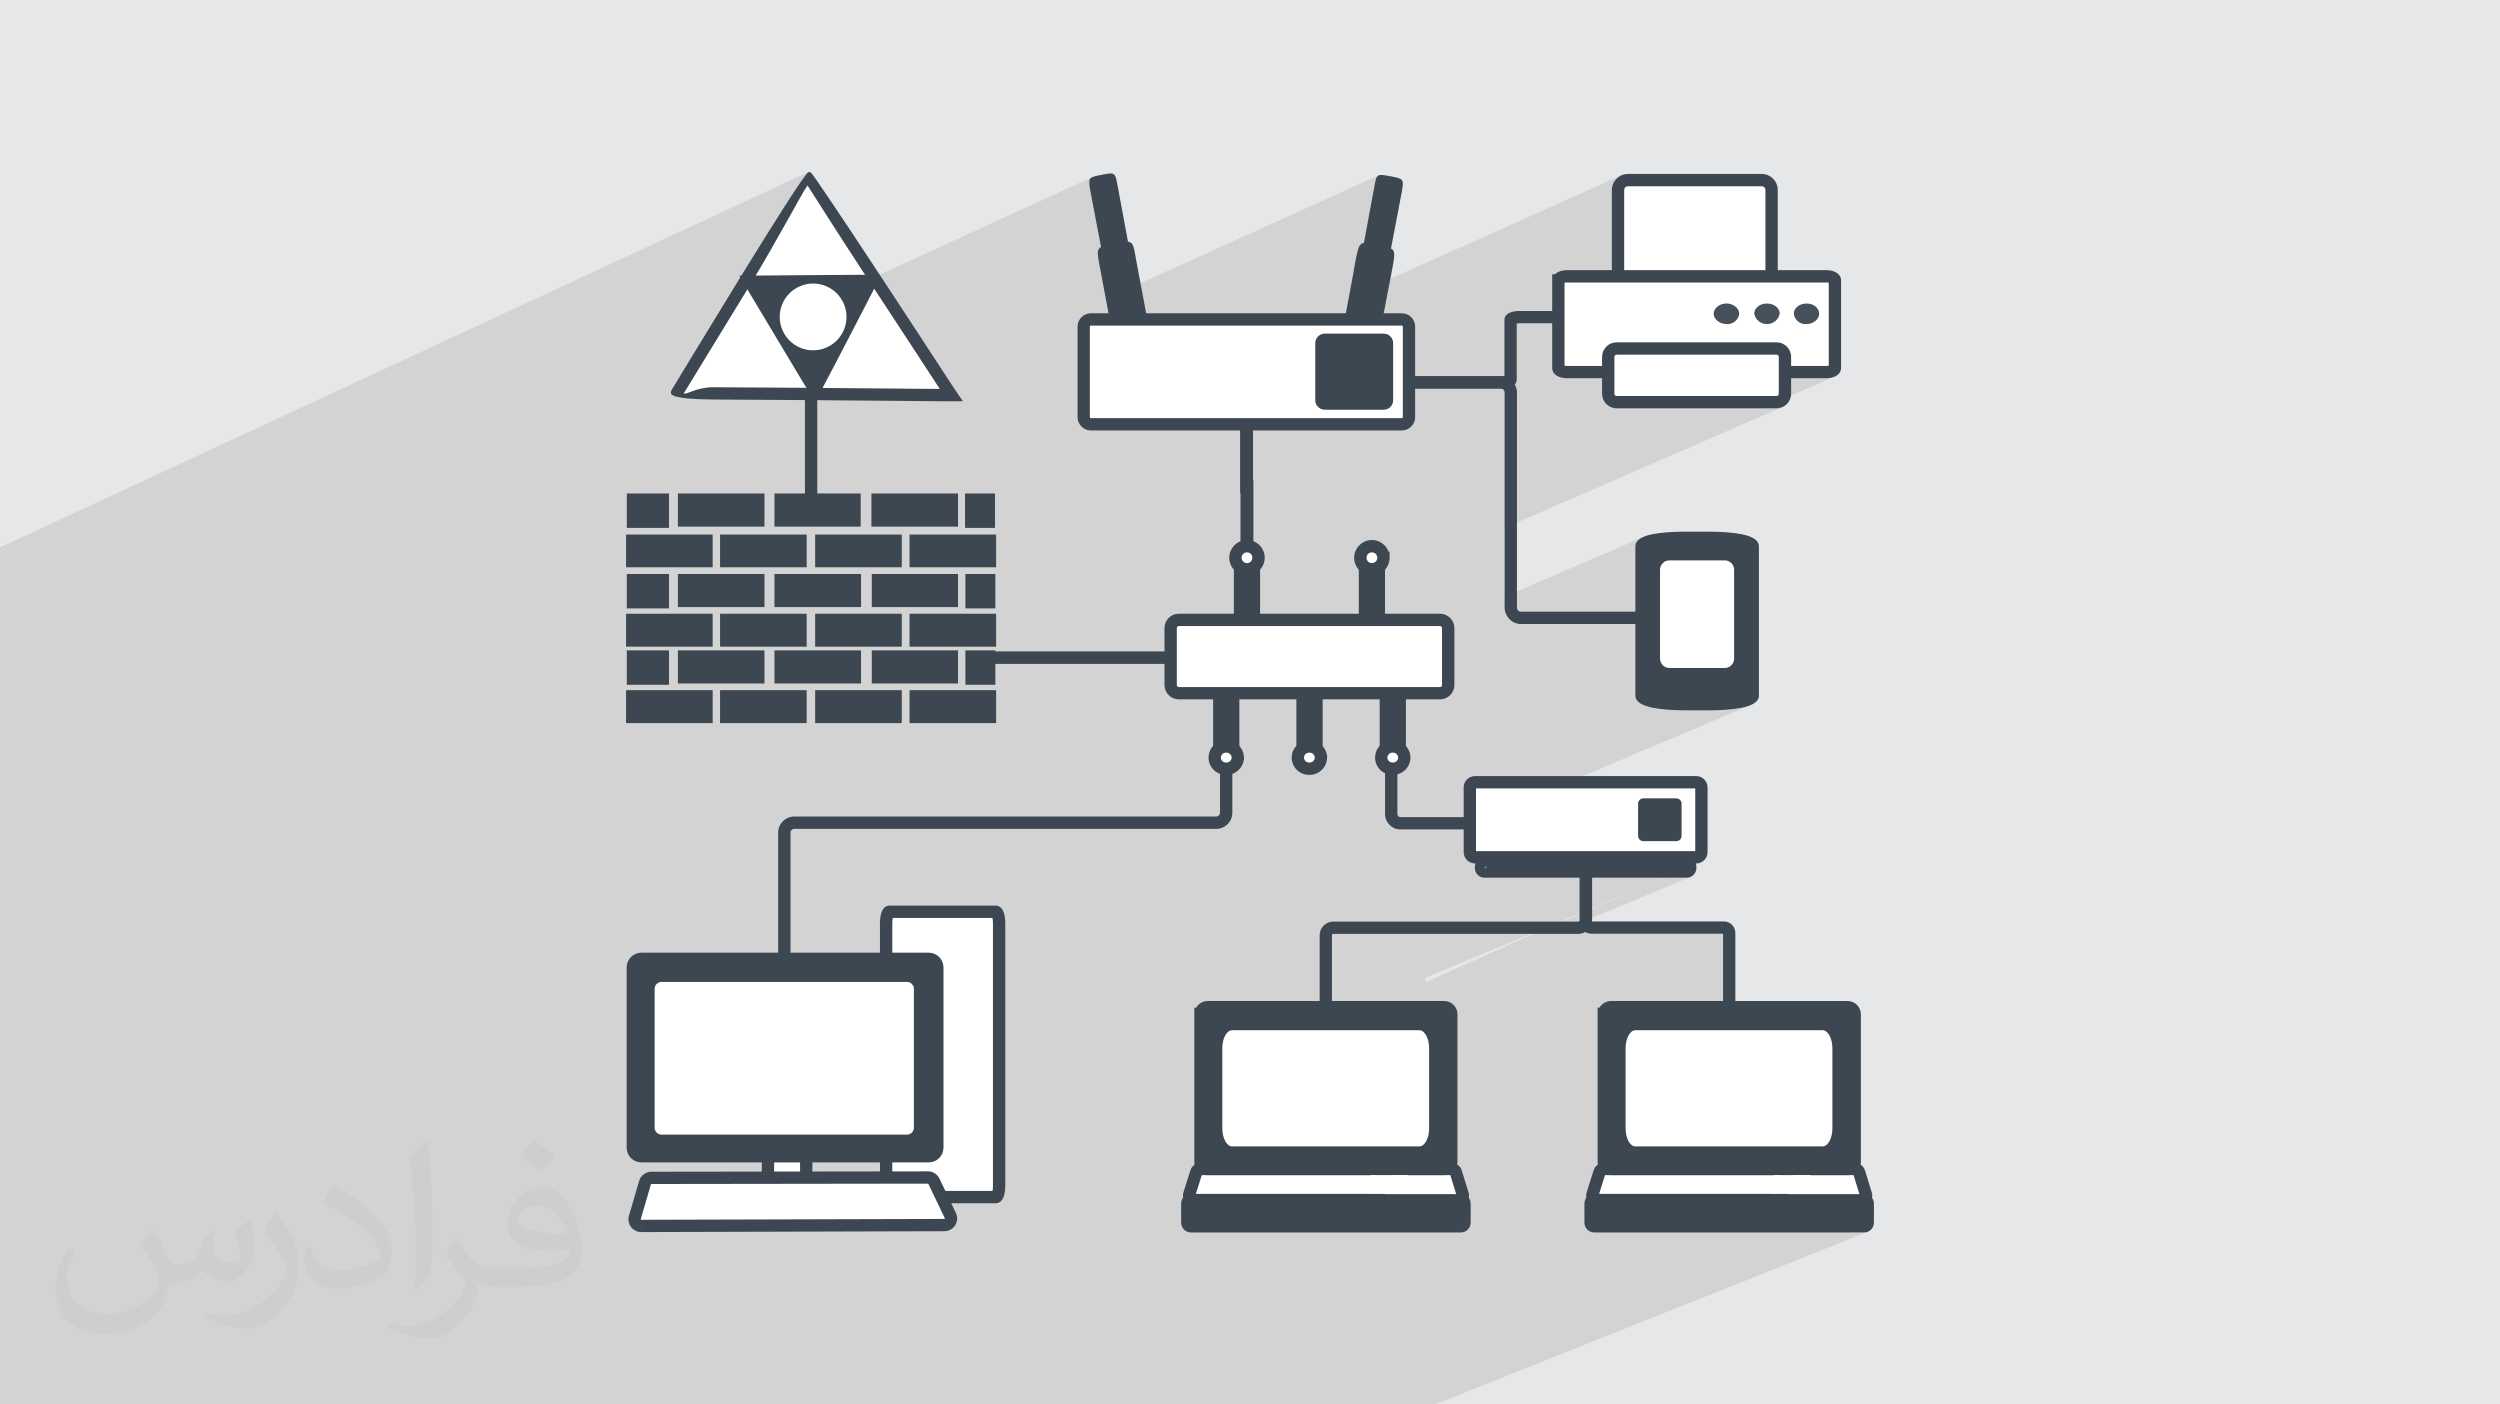 <?xml version="1.0" encoding="UTF-8"?>
<!DOCTYPE svg PUBLIC "-//W3C//DTD SVG 1.1//EN" "http://www.w3.org/Graphics/SVG/1.1/DTD/svg11.dtd">
<!-- Creator: CorelDRAW 2020 (64-Bit) -->
<svg xmlns="http://www.w3.org/2000/svg" xml:space="preserve" width="94.192mm" height="52.917mm" version="1.1" style="shape-rendering:geometricPrecision; text-rendering:geometricPrecision; image-rendering:optimizeQuality; fill-rule:evenodd; clip-rule:evenodd"
viewBox="0 0 9404.92 5283.66"
 xmlns:xlink="http://www.w3.org/1999/xlink"
 xmlns:xodm="http://www.corel.com/coreldraw/odm/2003">
 <defs>
  <style type="text/css">
   <![CDATA[
    .fil5 {fill:#3D4752}
    .fil7 {fill:#46515C}
    .fil0 {fill:#E6E7E8}
    .fil3 {fill:white}
    .fil4 {fill:#3D4752;fill-rule:nonzero}
    .fil6 {fill:black;fill-opacity:0}
    .fil2 {fill:#373435;fill-opacity:0.031}
    .fil1 {fill:#2B2A29;fill-opacity:0.102}
   ]]>
  </style>
 </defs>
 <g id="Layer_x0020_1">
  <polygon class="fil0" points="-0,0 9404.92,0 9404.92,5283.66 -0,5283.66 "/>
  <path class="fil1" d="M5362.81 3678.59l0 16.82 404.69 -182.27 -404.69 251.04 404.69 -251.04 498.47 -211.46 0.51 0 91.94 -38.57 0.04 0.26 0.03 0.26 0.02 0.26 0.03 0.27 0.02 0.26 0.01 0.27 0.01 0.26 0 0.27 -0.21 2.39 -0.61 2.27 -0.98 2.1 -1.3 1.9 -1.61 1.65 -1.88 1.36 -2.11 1.03 -57.01 23.78 54.71 0 4.44 -0.36 3.16 -0.77 3.05 -1.03 -415.06 173.05 0.07 1.43 0.66 4.27 0.57 2.24 44.71 -18.63 0.1 0 -44.8 18.67 0.48 1.86 1.45 3.95 1.82 3.76 2.16 3.55 2.48 3.32 2.78 3.05 0.06 -0.03 3.08 2.79 3.32 2.5 3.55 2.17 3.76 1.82 3.94 1.46 4.11 1.07 4.25 0.66 4.37 0.22 495.99 0 0 276.33 467.22 0 0.16 -0.01 0.16 0 0.16 -0.01 0.16 0 0.16 -0.01 0.17 0 0.16 0 0.16 0 5.17 0.5 4.84 1.44 4.41 2.29 3.89 3.04 3.28 3.69 2.56 4.26 1.74 4.74 0.82 5.12 0 558.56 -0.73 5.11 -1.67 4.73 -2.49 4.27 -3.22 3.7 -3.84 3.05 -4.38 2.3 -4.72 1.9 20.9 0 2.86 0.23 2.74 0.68 2.56 1.1 2.35 1.47 2.09 1.82 1.79 2.14 1.44 2.43 1.05 2.67 0.6 1.96 21.55 -8.65 0.06 -0.02 -21.6 8.67 24.76 80.34 0.18 0.64 0.16 0.65 0.11 0.5 21.64 -8.67 0.02 -0.01 -21.66 8.68 0.03 0.15 0.12 0.66 0.08 0.66 0.07 0.67 0.04 0.67 0.01 0.67 -0.36 3.55 -1.03 3.3 -1.63 3 -2.15 2.62 -2.62 2.15 -2.71 1.47 3.04 0 2.78 0.28 2.58 0.8 2.34 1.27 2.04 1.69 1.69 2.04 1.27 2.34 0.8 2.58 0.28 2.78 0 71.93 -0.28 2.78 -0.8 2.59 -1.27 2.34 -1.69 2.04 -2.04 1.68 -2.34 1.28 -60.85 24.28 55.5 0 3.77 -0.19 3.67 -0.56 3.54 -0.92 3.39 -1.24 -1630.07 650.04 -6.98 0 -27.25 0 -27.24 0 -22.94 0 -45.92 0 -119.38 0 -7.64 0 -0.03 0 -0.22 0 -50.31 0 -2.86 0 -38 0 -4.79 0 -4.92 0 -0.12 0 -0.5 0 -18.74 0 -181.32 0 -5.98 0 -6.37 0 -0.4 0 -1.55 0 -0.01 0 -5.35 0 -6.55 0 -9.3 0 -0.57 0 -1.26 0 -0.12 0 -29.06 0 -0.12 0 -16.18 0 -4.08 0 -40.28 0 -3.7 0 -5.25 0 -11.37 0 -0.46 0 -0.19 0 -0.7 0 -1.11 0 -110.52 0 -37.22 0 -0.47 0 -9.57 0 -19.9 0 -0.02 0 -40.59 0 -17.44 0 -25.78 0 -33.01 0 -31.88 0 -0.56 0 -19.49 0 -0.3 0 -21.68 0 -29.65 0 -22.6 0 -99.98 0 -4.99 0 -0.84 0 -0.18 0 -22.77 0 -15.47 0 -16.35 0 -1.21 0 -1.15 0 -3.64 0 -7.42 0 -0.26 0 -33.79 0 -10.24 0 -0.15 0 -8.37 0 -0.03 0 -7.62 0 -5.54 0 -13.91 0 -12.87 0 -66.35 0 -0.12 0 -1.29 0 -0.13 0 -21.36 0 -3.54 0 -7.09 0 -34.32 0 -15.83 0 -2.73 0 -0.59 0 -22.06 0 -0.33 0 -0.03 0 -2.09 0 -0.67 0 -0.71 0 -0.19 0 -4.2 0 -4.3 0 -21.37 0 -3.36 0 -8.64 0 -8.43 0 -2.49 0 -105.94 0 -7.84 0 -0.04 0 -0.22 0 -49.43 0 -1.74 0 -0.99 0 -36.81 0 -5.08 0 -5.24 0 -0.09 0 -0.49 0 -18.45 0 -129.76 0 -28.87 0 -22.65 0 -7.6 0 -0.17 0 -0.04 0 -2.61 0 -0.03 0 -3.83 0 -0.4 0 -1.61 0 -7.46 0 -9.44 0 -0.56 0 -1.26 0 -0.12 0 -27.5 0 -0.43 0 -4.5 0 -15.72 0 -0.25 0 -39.33 0 -8.02 0 -5.25 0 -7.13 0 -0.49 0 -0.17 0 -1.79 0 -111.77 0 -47.33 0 -19.09 0 -0.03 0 -1.3 0 -44.99 0 -8.18 0 -0.03 0 -18.52 0 -16.17 0 -28.22 0 -395.84 0 -131.08 0 -40.83 0 -0.13 0 0.13 0 -0.13 0 -1.34 0 -1.4 0 -0.16 0 -4.16 0 -4.24 0 -21.65 0 -3.19 0 -17.02 0 -2.46 0 -298.41 0 -9.06 0 -0.17 0 -49.96 0 49.96 0 -49.96 0 -3.39 0 3.39 0 -3.39 0 -5.38 0 -50.35 0 -0.29 0 -3.6 0 -3.77 0 -63.37 0 -25 0 -245.11 0 -15.28 0 -4.12 0 -7.78 0 -0.16 0 -0.05 0 -0.19 0 -0.01 0 -3.18 0 -29.75 0 -4.85 0 -10.81 0 -9.39 0 -0.01 0 -11.04 0 -3.56 0 -5.36 0 -4.18 0 -26.07 0 -3.75 0 -0.22 0 -7.68 0 -45.33 0 -11.54 0 -10.73 0 -0.48 0 -1.47 0 -0.14 0 -43.54 0 -2.13 0 -1.86 0 -18.98 0 -26.33 0 -3.91 0 -7.3 0 -1.63 0 -0.21 0 -0.85 0 -1.09 0 -8.86 0 -1.06 0 -12.97 0 -17.23 0 -37.57 0 -0.18 0 -12.38 0 -14.3 0 -1.27 0 -5.3 0 -52.08 0 -1.13 0 -1.03 0 -1.13 0 -3.05 0 -0.18 0 -0.1 0 -0.46 0 -0.52 0 -0.02 0 -20.03 0 -0.15 0 -16.66 0 -13.57 0 -6.49 0 -9.96 0 -4.73 0 -1.28 0 -16.04 0 -6.51 0 -7.78 0 -0.15 0 -3.04 0 -3.96 0 -3.89 0 -35.45 0 -2.93 0 -9.52 0 -1.13 0 -2.83 0 -0.35 0 -0.21 0 -0.37 0 -4.09 0 -17.26 0 -26.98 0 -1.92 0 -0.17 0 -1.52 0 -1.06 0 -6.98 0 -1.04 0 -1.2 0 -4.06 0 -2.98 0 -0.95 0 -0.51 0 -1.47 0 -0.58 0 -0.98 0 -3.55 0 -0.15 0 -0.21 0 -0.28 0 -0.44 0 -0.85 0 -1 0 -0.79 0 -0.19 0 -0.26 0 -0.99 0 -0.58 0 -0.17 0 -0.49 0 -0.56 0 -0.21 0 -1.67 0 -1.17 0 -0.12 0 -8.61 0 -0.03 0 -1.36 0 -4.34 0 -3.79 0 -1.52 0 -0.46 0 -0.02 0 -0.09 0 -1.89 0 -3.27 0 -0.62 0 -0.06 0 -0.17 0 -0.04 0 -0.13 0 -0.03 0 -0.1 0 -3.91 0 -2.67 0 -0.68 0 -1.02 0 -0.65 0 -27.96 0 -7.46 0 -6.52 0 -0.1 0 -2.31 0 -5.97 0 -1.02 0 -3.32 0 -9.55 0 -0.12 0 -1.26 0 -0.14 0 -6.27 0 -12.43 0 -0.28 0 -43.68 0 -0.77 0 -0.88 0 -11.85 0 -21.98 0 -93.74 0 -1.37 0 -0.12 0 -0.12 0 -53.12 0 -4.69 0 -13.68 0 -40.81 0 -0.07 0 -3.5 0 -3.32 0 -9.93 0 -43.45 0 -14.99 0 -19.77 0 -12.08 0 -3.07 0 -0.14 0 -1.52 0 -0.05 0 -12.72 0 -60.64 0 -9.93 0 -11.16 0 -0.2 0 -0.08 0 -2.27 0 -7.9 0 -0.59 0 -0.92 0 -0.2 0 -11.47 0 -14.93 0 -0.04 0 -36.19 0 -1.39 0 -0.07 0 -5.74 0 -1.74 0 -6.8 0 -29.37 0 -6.59 0 -3.01 0 -3.74 0 -35.23 0 0 -5.39 0 -0.53 0 -2.69 0 -0.5 0 -9.12 0 -10.45 0 -2.05 0 -16.32 0 -54.26 0 -26.03 0 -5.36 0 -0.19 0 -0.9 0 -0.03 0 -1.05 0 -5.89 0 -10.26 0 -1.27 0 -1.31 0 -0.37 0 -1.12 0 -4.82 0 -1.7 0 -0.06 0 -8.48 0 -4.55 0 -1.54 0 -0.08 0 -0.45 0 -0.59 0 -0.08 0 -6.86 0 -1.76 0 -0.02 0 -1.75 0 -4.02 0 -9.32 0 -1.18 0 -0.02 0 -0.04 0 -0.11 0 -1.52 0 -1.87 0 -3.1 0 -0.08 0 -3.11 0 -0.08 0 -0.13 0 -1.36 0 -7.25 0 -0.17 0 -1.8 0 -4.76 0 -3.78 0 -2.1 0 -3.87 0 -12.47 0 -1.79 0 -1.09 0 -0.72 0 -0.56 0 -0.89 0 -0.05 0 -1.43 0 -0.06 0 -2.42 0 -0.2 0 -0.91 0 -0.03 0 -0.48 0 -0.65 0 -16.12 0 -19.28 0 -4.48 0 -1.55 0 -0.09 0 -0.39 0 -0.65 0 -0.09 0 -10.43 0 -3.76 0 -5.86 0 -3.51 0 -0.91 0 -0.08 0 -0.45 0 -0.03 0 -0.03 0 -9.79 0 -0.09 0 -0.14 0 -0.09 0 -1.32 0 -7.21 0 -0.1 0 -0.17 0 -1.48 0 -8.69 0 -2.23 0 -3.91 0 -0.28 0 -0.07 0 -2.01 0 -3.37 0 -1.35 0 -0.56 0 -0.09 0 -2.11 0 -5.95 0 -0.35 0 -0.33 0 -1.09 0 -0.05 0 -1.25 0 -0.25 0 -0.06 0 -2.44 0 -0.2 0 -0.85 0 -0.07 0 -0.02 0 -0.19 0 -0.87 0 -7.05 0 -6.07 0 -3.1 0 -1.32 0 -1.7 0 -1.13 0 -2.84 0 -0.69 0 -1.37 0 -1.35 0 -0.16 0 -3.06 0 -3.11 0 -2.75 0 -4.43 0 -1.56 0 -0.09 0 -0.33 0 -0.72 0 -0.08 0 -0.28 0 -1.17 0 -6.89 0 -2.16 0 -3.87 0 -9.45 0 -1.32 0 -0.03 0 -0.04 0 -9.79 0 -0.09 0 -0.16 0 -0.09 0 -1.31 0 -2.67 0 -2.47 0 -0.44 0 -0.75 0 -1.11 0 -0.17 0 -1.54 0 -8.84 0 -1.97 0 -0.9 0 -3.05 0 -5.47 0 -10.04 0 -1.18 0 -0.83 0 -0.07 0 -0.05 0 -1.45 0 -0.13 0 -0.06 0 -4.42 0 -0.19 0 -3.24 0 -7.69 0 -1.98 0 -7.64 0 -0.38 0 -0.03 0 -0.1 0 -16.51 0 -0.21 0 -1.21 0 -1.92 0 -0.57 0 -0.02 0 -2.76 0 -9.19 0 -2.85 0 -0.47 0 -19.46 0 -14.54 0 -2.7 0 -1.11 0 -0.08 0 -0.17 0 -0.59 0 -14.03 0 -0.98 0 -1.02 0 -5.03 0 -3.02 0 -0.45 0 -19.01 0 -0.07 0 -1.8 0 -0.1 0 -3.55 0 -27.95 0 -7.01 0 -9.46 0 -21.83 0 -2.5 0 -0.08 0 -6.41 0 -22.31 0 -1.83 0 -0.03 0 -0.55 0 -12.72 0 -0.1 0 -4.12 0 -0.08 0 -5.88 0 -0.03 0 -19.07 0 -0.04 0 -32.17 0 -4.59 0 -18.8 0 -3.47 0 -3.3 0 -0.21 0 -0.03 0 -0.36 0 -0.64 0 -1.93 0 -0.08 0 -0.37 0 -2.69 0 -2.82 0 -2.75 0 -0.48 0 -4.29 0 -0.7 0 -1.68 0 -0.97 0 -3.23 0 -1.21 0 -1.99 0 -6.37 0 -7.69 0 -1.22 0 -0.03 0 -1.85 0 -0.55 0 -1.52 0 -0.05 0 -0.22 0 -0.08 0 -2.25 0 -1.74 0 -0.14 0 -1.09 0 -3.52 0 -6.62 0 -2.59 0 -0.18 0 -7.73 0 -5.52 0 -8.89 0 -2.2 0 -0.05 0 -0.18 0 -1.21 0 -4.11 0 -0.02 0 -2.42 0 -17.23 0 -8.27 0 -4.08 0 -0.04 0 -0.49 0 -6.14 0 -0.05 0 -4.72 0 -3.73 0 -9.39 0 -20.12 0 -0.07 0 -3.83 0 -7.93 0 -11.68 0 -5.74 0 -0.61 0 -2.24 0 -0.33 0 -9.56 0 -0.17 0 -4.64 0 -0.64 0 -0.11 0 -16.12 0 -3.71 0 -0.48 0 -3.49 0 -1.8 0 -1.15 0 -4 0 -0.02 0 -1.41 0 -4.89 0 -6.13 0 -4.49 0 -0.12 0 -0.08 0 -0.73 0 -4.56 0 -1.21 0 -5.26 0 -4.65 0 -0.05 0 -0.28 0 -1.11 0 -6.6 0 -0.12 0 -0.91 0 -1.51 0 -4.4 0 -0.5 0 -0.65 0 -0.76 0 -5.78 0 -2.71 0 -2.85 0 -8.71 0 -7.64 0 -0.05 0 -0.54 0 -2.29 0 -1.88 0 -6.78 0 -0.43 0 -11.37 0 -3.2 0 -3.17 0 -1.76 0 -2.09 0 -3.37 0 -10.36 0 -26.46 0 -0.08 0 -0.88 0 -1.93 0 -2.61 0 -0.57 0 -6.11 0 -2.92 0 -1.3 0 -0.29 0 -2.99 0 -0.21 0 -0.12 0 -0.01 0 -9.65 0 -5.91 0 -6.95 0 -0.69 0 -0.09 0 -0.79 0 -0.35 0 -0.08 0 -0.24 0 -0.08 0 -0.07 0 -0.15 0 -0.34 0 -1.7 0 -2.36 0 -0.27 0 -0.03 0 -3.48 0 -2.27 0 -0.43 0 -0.96 0 -1.48 0 -0.6 0 -0.22 0 -0.41 0 -0.02 0 -5.31 0 -0.15 0 -2.22 0 -0.04 0 -0.2 0 -1.5 0 -2.91 0 -3.8 0 -1.38 0 -11.01 0 -3.22 0 -4.17 0 -0.58 0 -5.85 0 -0.58 0 -0.57 0 -1.03 0 -3.88 0 -1.16 0 -4.69 0 -1.32 0 -0.24 0 -0.04 0 -0.07 0 -7.09 0 -2.16 0 -15.62 0 -0.92 0 -5.21 0 -12.12 0 -11.83 0 -4.24 0 -19.94 0 -27.22 0 -1.98 0 -0.69 0 -0.46 0 -1.78 0 -13.69 0 -8.29 0 -5.02 0 -5.24 0 -6.76 0 -0.26 0 -1.66 0 -0.01 0 -2.16 0 -5.24 0 -2 0 -1.78 0 -0.35 0 -6.33 0 -0.03 0 -0.73 0 -0.55 0 -9.6 0 -5.04 0 -3.24 0 -0.22 0 -1.06 0 -0.03 0 -8.5 0 -3.97 0 -5.62 0 -0.51 0 -0.07 0 -13.6 0 -1.23 0 -3.27 0 -3.39 0 -9.72 0 -0.06 0 -1.54 0 -4.66 0 -0.27 0 -4.88 0 -0.81 0 -0.03 0 -6.04 0 -0.73 0 -5.35 0 -2.66 0 -2.82 0 -0.05 0 -1.46 0 -2.33 0 -2.7 0 -0.41 0 -6.25 0 -5.38 0 -0.07 0 -10.97 0 -1.08 0 -1.3 0 -0.04 0 -13.46 0 -4.04 0 -0.87 0 -4.18 0 -0.03 0 -2.28 0 -0.08 0 -2.83 0 -0.15 0 -2.37 0 -0.08 0 -4.19 0 -12.1 0 -10.54 0 -3.72 0 -1.91 0 -4.02 0 -15.57 0 -14.47 0 -2.61 0 -0.4 0 -0.85 0 -9.93 0 -4.82 0 -5.84 0 -0.21 0 -5.17 0 -11.88 0 -6.97 0 -5.62 0 -0.64 0 -0.69 0 -0.04 0 -0.52 0 -6.77 0 -1.05 0 -0.98 0 -8.58 0 -0.04 0 -0.03 0 -1.05 0 -0.29 0 -2.97 0 -0.04 0 -0.59 0 -6.34 0 -2.7 0 -0.67 0 -4.59 0 -2.25 0 -0.09 0 -3.22 0 -0.03 0 -8.28 0 -4.47 0 -6.98 0 -0.04 0 -0.46 0 -20.36 0 -15.4 0 -0.3 0 -2.64 0 -6.11 0 -3.34 0 -8.14 0 -1.1 0 -7.44 0 -15.84 0 -3.83 0 -3.89 0 -1.47 0 -4.06 0 -1.19 0 -0.78 0 -1.89 0 -0.24 0 -1.14 0 -5.07 0 -0.42 0 -0.64 0 -6.15 0 -2.46 0 -2.54 0 -12.56 0 -4.01 0 -0.02 0 -0.26 0 -15.84 0 -6.12 0 -7.08 0 -2.23 0 -3.72 0 -9.51 0 -0.34 0 -12.15 0 -4.62 0 -20.62 0 -6.02 0 -3.08 0 -0.33 0 -13.97 0 -2.84 0 -11.73 0 -1.86 0 -0.17 0 -7.95 0 -3.47 0 -0.02 0 -11.75 0 -3.01 0 -0.32 0 -0.83 0 -10.42 0 -10.43 0 -0.24 0 -1.92 0 -0.04 0 -0.24 0 -3.81 0 -5.15 0 -0.13 0 -0.33 0 -3.02 0 -5.02 0 -0.21 0 -2.3 0 -0.07 0 -1.69 0 -2.53 0 -2.7 0 -2.04 0 -7 0 -0.04 0 -5.61 0 -3.41 0 -0.06 0 -3.37 0 -7.51 0 -12.24 0 -2.59 0 -81.97 0 -5.54 0 -5.83 0 -8.99 0 -11.39 0 -5.55 0 -3.63 0 -2.31 0 -0.11 0 -5.6 0 -1.81 0 -0.81 0 -0.98 0 -4.88 0 -0.55 0 -0.26 0 -0.46 0 -0.25 0 -3.89 0 -0.36 0 -3.05 0 -7.54 0 -1.76 0 -2.36 0 -1.66 0 -5.76 0 -17.76 0 -0.04 0 -7.54 0 -1.06 0 -23.43 0 -63.72 0 -1.74 0 -82.66 0 -0.84 0 -6.27 0 -4.02 0 -6.48 0 -1.13 0 -6.74 0 -7.74 0 -0.76 0 -5.21 0 -0.04 0 -0.69 0 -5.6 0 -0.1 0 -0.54 0 -2.75 0 -13.92 0 -3.59 0 -12.21 0 -9.42 0 -3.77 0 -1.11 0 -4.77 0 -8.93 0 -7.8 0 -21.88 0 -25.47 0 -21.85 0 -22.88 0 -36.76 0 -40.09 0 -13.63 0 -6.8 0 -19.69 0 -213.05 0 -24.6 0 -7.63 0 -14.76 3040.55 -1412.05 -2.01 1.77 -2.67 2.91 -3.3 4 -3.9 5.05 -4.5 6.08 -3.32 4.65 21.65 -10.05 -6.79 11.06 6.17 -2.87 -1.56 2.26 -4.25 6.69 -6.78 10.83 -9.13 14.68 -0.98 1.59 18.47 -8.57 2.12 3.18 2.51 3.8 2.89 4.43 3.26 5.04 3.62 5.62 3.98 6.2 4.32 6.75 4.66 7.3 4.99 7.83 5.31 8.33 5.62 8.82 5.93 9.31 6.22 9.76 6.5 10.2 6.79 10.63 7.05 11.04 7.31 11.44 7.56 11.81 7.8 12.19 8.03 12.52 8.26 12.87 8.48 13.17 8.68 13.48 8.88 13.76 9.06 14.03 9.25 14.28 9.42 14.52 9.58 14.73 9.74 14.94 9.88 15.12 10.01 15.3 8.9 13.56 23.22 -0.09 12.33 3.62 3.74 3.25 812.62 -372.52 -5.32 4.89 -2.6 6.84 -0.35 9.49 1.09 9.91 28.1 -12.87 4.77 -2.08 6.84 -1.78 9.18 -1.9 9.46 -1.78 7.17 -0.98 5.29 0.09 3.79 1.45 2.72 3.09 2.03 4.99 1.73 7.17 1.85 9.64 42.63 229.98 6.94 0.09 6.1 2.29 4.29 4.9 3.13 7.97 2.59 11.46 2.7 15.4 18.63 99.19 915.33 -414.48 -4.89 5.38 -3.55 8.74 -2.96 12.56 -1.89 10.37 29.72 -13.45 3.91 -1.37 5.49 -0.06 7.47 1 9.87 1.79 9.19 1.89 6.84 1.78 4.76 2.05 2.96 2.74 1.43 3.8 0.15 5.29 -0.85 7.18 -1.58 9.46 -44 230.39 6.41 2.8 4.93 4.52 2.38 6.25 0.27 8.64 -1.4 11.68 -2.62 15.39 -11.68 60.85 894.27 -400.75 -5.05 2.61 -4.74 3.06 -4.42 3.47 -4.07 3.86 -3.71 4.25 -3.31 4.58 -2.88 4.88 -2.42 5.15 -1.93 5.4 -0.76 2.99 42.94 -19.23 6.68 -2.32 7.21 -1.01 0.01 0 506.89 0 7.21 1.01 6.68 2.32 6.03 3.49 5.23 4.52 4.3 5.41 3.24 6.16 2.05 6.78 0.71 7.24 0 0.18 0 0.18 0 0.18 -0.01 0.18 0 0.18 -0.01 0.18 0 0.17 -0.01 0.18 0 303.18 0.01 0.18 0 0.17 0.01 0.18 0 0.18 0.01 0.18 0 0.18 0 0.17 0 0.18 -0.71 7.25 -0.64 2.12 24.45 -10.78 0.07 0 -24.53 10.82 -1.4 4.61 -2.62 4.97 212.62 0 6.21 0.3 5.8 0.88 5.25 1.4 4.58 1.86 3.78 2.28 2.87 2.63 1.81 2.95 0.63 3.2 0 329.16 -0.63 3.11 -1.81 2.9 -2.87 2.64 -3.78 2.29 -63.45 27.66 41.61 0 0 0.09 4.47 -0.13 4.39 -0.36 4.29 -0.6 4.16 -0.82 4 -1.02 3.82 -1.21 3.63 -1.39 -193.3 84.19 -1.74 2.11 -4.66 3.85 -5.36 2.92 -58.97 25.68 46.69 0 5.6 -0.28 5.43 -0.83 5.24 -1.36 5.03 -1.84 -1044.38 454.54 0 259.15 519.05 -224.37 -9.31 5.23 -7.46 5.88 -5.52 6.54 -3.46 7.17 -1.32 7.8 -0.09 0.54 0 3.07 36.1 -15.6 6.82 -2.73 8.09 -2.55 9.3 -2.36 10.4 -2.15 11.45 -1.94 12.4 -1.72 13.29 -1.47 14.09 -1.24 14.81 -0.98 15.45 -0.71 16.01 -0.43 16.5 -0.15 94.66 0 16.6 0.15 16.13 0.45 15.55 0.73 14.91 1.01 14.18 1.26 13.36 1.51 12.48 1.74 11.5 1.96 10.45 2.17 9.32 2.37 8.11 2.55 6.82 2.73 5.44 2.88 3.98 3.03 2.45 3.16 0.84 3.28 0 563.82 -0.84 3.23 -2.45 3.13 -3.98 3 -5.44 2.87 -94.97 40.21 3.42 -0.22 7.67 -0.58 7.49 -0.64 7.29 -0.72 7.09 -0.77 6.88 -0.85 6.65 -0.9 6.41 -0.96 6.17 -1.02 5.91 -1.08 14.54 -3.28 12.95 -3.96 11.27 -4.64 -689.76 291.87 481.15 0 3.92 0.4 3.66 1.13 3.3 1.8 2.89 2.39 2.39 2.89 1.8 3.3 1.13 3.66 0.4 3.92 0 243.31 -0.4 3.92 -1.13 3.66 -1.8 3.3 -2.39 2.89 -2.89 2.39 -3.3 1.8 -57.74 24.11 16.59 0 2.17 0.63 31.39 0 0.06 0 30.08 -12.56 0.05 0.05 -29.94 12.5 4.08 -0.21 4.22 -0.65 4.07 -1.06 3.91 -1.45 -39.12 16.33 0 0.05 -0.01 0.26 -0.01 0.27 -0.02 0.26 -0.03 0.26 -0.02 0.26 -0.03 0.27 -0.04 0.26 0 0.01 0 -0.01 -92.45 38.58 -506.7 211.46 -396.45 165.45zm-5360.11 -1602.87l1.2 7.08 -3.9 -8.27 2.71 1.19zm5360.11 1602.87l396.45 -165.45 -396.45 165.45zm-2449.46 1605.07l-9.39 0 -25.7 0 -1.03 0 -0.04 0 -24.79 0 -6.05 0 -43.98 0 -23.01 0 -49.93 0 -3.91 0 -38.52 0 -9.85 0 -0.84 0 -0.31 0 -18.07 0 -15.22 0 -16.08 0 -1.77 0 -0.03 0 -3.53 0 -0.47 0 -11.9 0 -0.8 0 -32.11 0 -5.97 0 -8.04 0 -5.13 0 -0.21 0 -7.32 0 -5.55 0 -13.67 0 -12.62 0 395.84 0zm-526.92 0l-40.83 0 22.79 0 2.77 0 4.67 0 8.26 0 2.35 0zm-52.26 0l11.3 0 -11.3 0zm-342.72 0l298.41 0 -298.41 0zm3767.82 -1770.52l8.24 0 -8.24 0z"/>
  <path class="fil2" d="M578.49 4627.69c17.95,27.21 29.6,53.36 40.96,82.43 8.45,16.91 12.93,48.09 52.57,48.09 11.61,0 28.28,-3.42 43.06,-11.61 16.63,-8.73 29.32,-21.94 35.94,-42l15.85 -53.36 38.57 -19.02 2.64 2.64c-5.27,20.09 -6.59,39.36 -6.59,54.43 0,44.63 38.57,61.56 69.22,61.56 17.95,0 34.09,-8.73 34.09,-25.11 0,-21.13 -8.98,-57.06 -20.62,-89.29 17.95,-17.95 35.94,-35.94 56.53,-50.47l3.17 1.6c8.98,38.04 14,75.56 14,100.66 0,24.57 -10.83,51.79 -19.81,69.49 -18.49,34.87 -51.25,62.62 -90.87,62.62 -30.1,0 -63.65,-15.07 -86.66,-43.06l-1.32 0c-21.66,26.96 -55.22,51.25 -108.86,51.25l-16.63 0c-2.64,35.41 -10.29,60.49 -21.94,82.95 -31.95,62.34 -126.81,106.47 -216.1,106.47 -124.17,0 -186.51,-71.59 -186.51,-166.96 0,-58.91 19.27,-113.6 48.88,-152.42l24.29 10.04c-18.49,35.41 -30.91,68.68 -30.91,101.45 0,89.29 72.66,131.83 156.4,131.83 77.68,0 173.83,-49.41 191.28,-106.72 -6.59,-62.62 -30.1,-91.93 -66.04,-148.99 10.83,-19.02 24.83,-38.04 42.28,-58.38l3.17 0 0 0 0 0 -0.02 -0.09zm1432.13 -336.04c26.15,16.39 51.79,35.66 76.87,57.85 -14,19.81 -31.45,37.79 -53.11,53.64 -25.11,-20.34 -50.19,-37.79 -75.84,-56.27 17.42,-19.55 34.62,-38.29 52.04,-55.22l0 0 0 0 0 0 0 0 0 0 0.03 0zm13.47 244.11c-42.28,0 -76.87,27.75 -76.87,48.34 0,44.13 84.53,57.85 185.72,57.31 -12.68,-51.79 -57.06,-105.68 -108.86,-105.68l0.01 0.03zm-94.86 236.19c54.96,0 103.04,-1.6 139.74,-10.83 40.96,-10.29 75.56,-30.91 75.56,-45.17 0,-3.7 0,-8.19 -1.32,-11.89 -22.98,2.11 -49.41,2.11 -72.38,2.11 -74.49,0 -131.55,-16.91 -154.02,-58.66 -5.55,-11.61 -9.51,-24.57 -9.51,-39.36 0,-40.43 17.42,-79.79 48.09,-107 25.61,-22.45 53.89,-36.44 82.67,-36.44 52.04,0 93.51,41.75 122.57,107.54 15.85,35.94 26.68,77.4 26.68,129.72 0,34.87 -9.51,64.19 -31.17,85.85 -40.43,39.11 -114.92,53.89 -229.04,53.89l-51.79 0 0 0 -13.47 0c-28.28,0 -48.62,-5.02 -64.72,-17.42l-2.64 0c0.79,6.59 1.32,12.93 1.32,19.02 0,25.61 -8.45,58.38 -25.61,84.53 -50.72,75.3 -105.68,108.04 -153.24,108.04 -48.09,0 -107,-18.49 -160.11,-42.54l9.51 -18.49c17.17,7.13 40.96,11.89 73.7,11.89 85.85,0 198.66,-82.43 212.66,-163 -3.17,-6.59 -8.98,-15.32 -17.17,-24.57 -25.11,-29.85 -40.96,-54.68 -55.75,-80.83 12.68,-25.11 24.29,-45.17 35.13,-63.4l4.49 -0.53c36.72,74.77 69.99,117.55 144.23,117.55l11.61 0 0 0 53.89 0 0 0 0 0 0 0 0 0 0 0 0.09 0.01zm-371.98 79c6.34,-34.34 6.87,-72.91 6.87,-108.86l0 -53.36c0,-99.6 -12.68,-244.36 -22.98,-338.68 17.95,-19.27 43.06,-42 62.87,-57.31l5.81 1.6c13.47,118.62 16.63,256 16.63,383.06 0,33.3 -1.32,65.79 -4.49,89.55 -1.85,30.1 -19.27,52.83 -56.53,87.7l-8.19 -3.7zm-382.8 -157.19c1.85,46.77 24.83,83.49 105.15,83.49 49.93,0 92.19,-12.93 138.96,-35.13 8.45,-3.7 12.93,-8.73 12.93,-12.93 0,-29.32 -22.45,-68.15 -60.23,-103.55 -36.72,-33.3 -85.34,-62.62 -130.76,-82.18 -15.6,-6.59 -20.62,-13.47 -20.62,-20.09 0,-13.47 17.95,-41.75 32.77,-62.09l5.02 -0.53c52.04,27.21 110.17,67.64 153.24,112.53 39.11,41.47 63.4,83.49 63.4,129.19 0,33.81 -10.29,65.51 -26.96,95.11 -57.06,28.79 -117.83,50.72 -178.06,50.72 -73.17,0 -123.1,-34.34 -123.1,-114.92 0,-8.73 0,-22.19 3.17,-39.64l25.11 0 0 0 0 0 0 0 0 0 0 0 -0.02 0zm-132.37 -132.9l45.45 73.45c16.63,27.21 32.23,56.81 32.23,103.55l0 59.7c0,48.34 -30.91,100.13 -80.83,151.38 -39.11,34.62 -73.7,49.41 -105.68,49.41 -47.55,0 -101.98,-14.79 -164.85,-41.75l7.13 -18.49c19.81,5.27 42.79,9.77 71.06,9.77 90.36,-0.53 182.8,-66.57 225.08,-147.15 5.02,-9.26 6.87,-17.95 6.87,-24.04 0,-9.26 -5.02,-19.55 -8.98,-28.79 -22.98,-43.31 -48.62,-82.95 -76.87,-119.68 14.79,-23.25 29.6,-45.7 45.7,-67.9l3.7 0.53 0 0 0 0 0 0 0 0 0 0 -0.02 0.01z"/>
  <g id="_2930634594080">
   <path class="fil3" d="M3333.45 3474.25c0,-24.29 5.72,-44.24 12.52,-44.24l400.16 0c6.96,0 12.53,19.95 12.53,44.24l0 985.02c0,25.36 -5.72,44.23 -12.53,44.23l-400 0c-6.96,0 -12.53,-18.72 -12.53,-44.24l0 -985.01 -0.15 0z"/>
   <path class="fil4" d="M3310.24 3474.25c0,-14.16 1.78,-27.44 4.6,-37.42 5.24,-18.51 16.09,-30.01 31.14,-30.01l400.16 0c15.16,0 25.93,11.45 31.14,29.88 2.84,10 4.58,23.34 4.58,37.55l0 985.02c0,14.57 -1.74,27.73 -4.52,37.55 -5.29,18.68 -16.27,29.88 -31.2,29.88l-400.01 0c-15.08,0 -25.96,-11.1 -31.23,-29.72 -2.79,-9.84 -4.49,-23.04 -4.49,-37.72l0 -961.82 -0.17 0 0 -23.19zm48.27 -21.04c-0.83,4.06 -1.43,8.95 -1.7,14.36l0 991.7c0,8.31 0.63,15.49 1.71,21.03l375.19 0c1.11,-5.56 1.77,-12.75 1.77,-21.03l0 -985.02c0,-8.1 -0.68,-15.36 -1.82,-21.04l-375.15 0z"/>
   <path class="fil3" d="M2889.2 4352.69c0.01,-0.01 0.01,-0.01 0.01,-0.01 0,-2.31 1.87,-4.17 4.17,-4.17 0.05,0 0.11,0 0.16,0l135.19 0c0.06,0 0.11,0 0.16,0 2.31,0 4.17,1.87 4.17,4.17 0,0 0,0 0,0l0 92.81c0,0 0,0.01 0,0.01 0,2.31 -1.87,4.17 -4.17,4.17 -0.05,0 -0.1,0 -0.15,0l-135.36 0c-0.05,0 -0.1,0 -0.15,0 -2.31,0 -4.18,-1.87 -4.18,-4.17 0,0 0,-0.01 0,-0.01l0 -92.8 0.15 0z"/>
   <path class="fil4" d="M2878.92 4329.49c4.2,-2.65 9.16,-4.18 14.47,-4.18l0.15 0 0 0.09c34.03,0 105.78,4.16 135.35,-0.09 7.48,0 14.3,3.07 19.27,8.02l0.09 0c4.95,4.95 8.03,11.79 8.03,19.36l0 92.81c0,7.53 -3.12,14.38 -8.12,19.36 -4.97,4.96 -11.79,8.03 -19.27,8.03l-135.65 0c-7.49,0 -14.31,-3.08 -19.27,-8.02 -5.01,-5 -8.12,-11.85 -8.12,-19.36l0 -116.01 13.08 0zm130.94 42.14l-97.61 0 0 54.85 97.61 0 0 -54.85z"/>
   <path class="fil5" d="M2380.61 3638.05c0.82,-17.33 15.11,-30.96 32.45,-30.96 0.48,0 0.96,0.01 1.43,0.03l1077.82 0c0.48,-0.02 0.96,-0.03 1.44,-0.03 17.34,0 31.63,13.63 32.45,30.96l0 680.6c-0.56,17.27 -14.73,30.99 -32.01,30.99 -0.62,0 -1.25,-0.02 -1.87,-0.05l-1077.83 0c-0.62,0.03 -1.25,0.05 -1.87,0.05 -17.28,0 -31.45,-13.72 -32.01,-30.99l0 -680.6 0 0z"/>
   <path class="fil4" d="M2357.49 3636.96c0.7,-14.84 7.17,-28.11 17.18,-37.66 10.03,-9.57 23.57,-15.42 38.38,-15.42l0.18 0.09 1.25 0.01 0 -0.07 1077.82 0 0 0.04 1.44 -0.07c14.81,0 28.35,5.85 38.37,15.42 10.01,9.56 16.5,22.83 17.19,37.66l0.09 1.09 0 680.61 -0.09 0.72c-0.48,14.9 -6.8,28.24 -16.7,37.83 -10,9.69 -23.57,15.64 -38.41,15.64l-0.28 -0.09c-0.5,-0.01 -1.11,0.02 -1.6,-0.02l0 0.06 -1077.83 0 0 -0.06 -1.61 0.02 -0.27 0.09c-14.84,0 -28.4,-5.95 -38.4,-15.64 -9.91,-9.59 -16.23,-22.93 -16.71,-37.83l-0.09 -0.72 0 -680.61 0.09 -1.09zm49.09 -4.13c-1.45,1.39 -2.46,3.27 -2.77,5.37l0 680.46 -0.04 0c0.24,2.08 1.24,3.96 2.7,5.38 1.54,1.49 3.7,2.4 6.14,2.4l0 0.09 1.06 -0.05 0.82 -0.09 1077.83 0 0.91 0.09 0.97 0.05 0 -0.09c2.44,0 4.6,-0.91 6.14,-2.4 1.47,-1.42 2.46,-3.3 2.7,-5.38l-0.04 0 0 -680.46c-0.31,-2.11 -1.32,-3.97 -2.78,-5.37 -1.65,-1.58 -3.93,-2.55 -6.47,-2.55 -1.11,0 0.52,-0.1 -0.44,-0.06l-1 0.09 -1077.82 0 -0.73 -0.09 -0.7 -0.02 0 0.08c-2.54,0 -4.82,0.97 -6.48,2.55z"/>
   <path class="fil3" d="M2411.7 4611.94l1141.24 -3.26c13.67,-0.12 24.68,-11.23 24.68,-24.9 0,-3.68 -0.83,-7.34 -2.41,-10.67l-61.88 -129.31c-4.15,-8.61 -12.86,-14.08 -22.42,-14.08 0,0 -0.01,0 -0.01,0l-1040.54 1.4c-11.04,0.04 -20.74,7.34 -23.82,17.94l-38.35 131.17c-0.64,2.21 -0.96,4.5 -0.96,6.81 0,13.58 10.89,24.65 24.46,24.89l0 0.01z"/>
   <path class="fil4" d="M2412.04 4588.82l1140.72 -3.26c0.45,0 0.9,-0.22 1.24,-0.57 0.26,-0.26 0.43,-0.69 0.43,-1.22 0,-0.34 0.04,-0.31 0.02,-0.39l-0.16 -0.41 0.04 -0.02 -61.8 -129.12 -0.04 0.02c-0.15,-0.32 -0.38,-0.58 -0.66,-0.75 -0.19,-0.12 -0.51,-0.19 -0.92,-0.19l0 -0.09 -1040.45 1.39c-0.37,0 -0.74,0.13 -1.06,0.35l0.03 0.04c-0.34,0.26 -0.59,0.57 -0.68,0.88l-38.32 131.06 0.06 0.02c-0.08,0.27 -0.05,-0.1 -0.08,0.1l0 0.09c-0.02,0.16 0.03,-0.06 0.03,0.28 0,0.52 0.17,0.95 0.44,1.22 0.23,0.24 0.52,0.42 0.81,0.51l0 -0.04 0.02 0.04 0.33 0.06zm1140.9 42.97l-1141.23 3.25 0 0.09 -0.02 -22.51 -0.35 22.42c-13.14,-0.24 -24.95,-5.69 -33.45,-14.34 -8.57,-8.72 -13.85,-20.62 -13.85,-33.67 0,-1.97 0.17,-4.18 0.51,-6.62 0.35,-2.45 0.8,-4.63 1.35,-6.54l0.09 -0.09 38.36 -131.17c2.99,-10.27 9.14,-18.93 17.17,-24.98l0.08 0c8.06,-6.06 18.03,-9.6 28.68,-9.64l1040.63 -1.4 0 -0.09c9.16,0 17.98,2.68 25.57,7.44 7.51,4.72 13.71,11.5 17.7,19.79l0 0.09 61.88 129.3 0.1 0.09c1.48,3.16 2.64,6.52 3.42,10.02 0.82,3.65 1.24,7.19 1.24,10.53 0,13.14 -5.35,25.1 -14.02,33.85 -8.57,8.65 -20.48,14.05 -33.69,14.17l-0.18 0z"/>
   <path class="fil3" d="M2462.74 3716.79c1.88,-13.2 13.17,-23.02 26.5,-23.02 0.81,0 1.63,0.04 2.44,0.12l918.03 0c0.61,-0.04 1.22,-0.07 1.83,-0.07 13.3,0 24.59,9.79 26.48,22.96l0 527.78c-1.28,13.49 -12.62,23.8 -26.18,23.8 -0.91,0 -1.84,-0.05 -2.75,-0.14l-917.42 0c-0.91,0.09 -1.83,0.14 -2.75,0.14 -13.56,0 -24.89,-10.31 -26.17,-23.8l-0.01 -527.77z"/>
   <rect class="fil5" x="2358.02" y="1856.43" width="158.7" height="129.47"/>
   <rect class="fil5" x="2550.14" y="1856.43" width="325.76" height="124.67"/>
   <rect class="fil5" x="2913.49" y="1856.43" width="324.37" height="124.67"/>
   <rect class="fil5" x="3278.23" y="1856.43" width="325.76" height="124.67"/>
   <rect class="fil5" x="3630.44" y="1856.43" width="112.76" height="129.47"/>
   <rect class="fil5" x="2355.24" y="2010.95" width="325.76" height="123.13"/>
   <rect class="fil5" x="2708.84" y="2010.95" width="325.76" height="123.13"/>
   <rect class="fil5" x="3066.62" y="2010.95" width="325.76" height="123.13"/>
   <rect class="fil5" x="3421.62" y="2010.95" width="325.76" height="123.13"/>
   <rect class="fil5" x="2358.02" y="2159.29" width="158.7" height="129.47"/>
   <rect class="fil5" x="2550.14" y="2159.29" width="325.76" height="124.52"/>
   <rect class="fil5" x="2913.49" y="2159.29" width="325.76" height="124.52"/>
   <rect class="fil5" x="3279.62" y="2159.29" width="324.37" height="124.52"/>
   <rect class="fil5" x="3631.83" y="2159.29" width="112.76" height="129.47"/>
   <rect class="fil5" x="2355.24" y="2308.87" width="325.76" height="123.9"/>
   <rect class="fil5" x="2708.84" y="2308.87" width="325.76" height="123.9"/>
   <rect class="fil5" x="3066.62" y="2308.87" width="325.76" height="123.9"/>
   <rect class="fil5" x="3421.62" y="2308.87" width="325.76" height="123.9"/>
   <rect class="fil5" x="2358.02" y="2446.69" width="158.7" height="129.47"/>
   <rect class="fil5" x="2550.14" y="2446.69" width="325.76" height="124.52"/>
   <rect class="fil5" x="2913.49" y="2446.69" width="325.76" height="124.52"/>
   <rect class="fil5" x="3279.62" y="2446.69" width="324.37" height="124.52"/>
   <rect class="fil5" x="3631.83" y="2446.69" width="112.76" height="129.47"/>
   <rect class="fil5" x="2355.24" y="2596.43" width="325.76" height="123.9"/>
   <rect class="fil5" x="2708.84" y="2596.43" width="325.76" height="123.9"/>
   <rect class="fil5" x="3066.62" y="2596.43" width="325.76" height="123.9"/>
   <rect class="fil5" x="3421.62" y="2596.43" width="325.76" height="123.9"/>
   <polygon class="fil4" points="3733.77,2450.64 4404,2450.64 4404,2497.51 3733.77,2497.51 "/>
   <polygon class="fil4" points="4666.65,2058.44 4666.65,1854.88 4665.27,1854.88 4665.27,1601.52 4713.83,1601.52 4713.83,1806.31 4715.22,1806.31 4715.22,2058.44 "/>
   <polygon class="fil5" points="4698.52,2058.44 4691.41,2056.43 4688,2057.05 4684.6,2057.82 4684.6,2056.43 4698.52,2056.43 "/>
   <polygon class="fil3" points="6170.17,3019.02 6148.66,3040.68 6170.94,3061.56 "/>
   <polygon class="fil3" points="6170.17,3158.23 6148.66,3179.12 6170.17,3200.76 "/>
   <rect class="fil3" x="6168.77" y="3170.76" width="32.02" height="16.71"/>
   <path class="fil4" d="M4833.56 1415.2l814.71 0c4.26,0 8.11,-0.24 11.36,-0.67l0 -211.02c0,-14.32 10.12,-24.49 26.49,-29.48 8.46,-2.59 19.51,-4.16 31.13,-4.16l288.48 0 0 46.26 -288.48 0c-4.24,0 -8.1,0.24 -11.37,0.68l0 210.99c0,14.29 -10.02,24.5 -26.45,29.52 -8.41,2.56 -19.42,4.13 -31.16,4.13l-814.71 0 0 -46.25z"/>
   <rect class="fil5" x="5300.54" y="1567.79" width="1.39" height="13.92"/>
   <path class="fil4" d="M5256.91 2849.96l0 212.68c0,3.18 1.24,6 3.23,7.99l0.09 0c2.04,2.04 4.86,3.3 7.99,3.3l0.3 0 0 0.09 721.76 0.01 0 46.22 -721.76 -0.01 0 0.09 -0.3 0c-15.94,0 -30.36,-6.46 -40.8,-16.89l0.04 -0.05c-10.46,-10.48 -16.94,-24.9 -16.94,-40.75l0 -212.68 46.4 0z"/>
   <path class="fil5" d="M5246.25 2891.71l-4.17 0 4.17 -1.39 0 1.39 0 0zm-6.96 0l-6.96 0 0 -2.17 6.96 2.17z"/>
   <polygon class="fil4" points="3074.52,1412.18 3074.52,1873.59 3028.11,1873.59 3028.11,1412.18 "/>
   <polygon class="fil6" points="3042.49,662.13 2539.32,1482.1 3583.41,1488.44 "/>
   <path class="fil3" d="M3014.65 1481.94c-256.77,-1.39 -467.76,-2.79 -467.76,-4.17 0,-1.39 493.44,-808.06 494.99,-807.44 1.55,0.62 351.44,531.95 521.28,793.05l15.47 22.9 -48.73 0c-25.83,-0.62 -259.1,-2.01 -515.25,-4.33z"/>
   <path class="fil4" d="M3014.47 1505.05c-128.51,-0.7 -245.49,-1.39 -330.17,-2.09 -99.04,-0.82 -160.62,-7.9 -160.62,-25.2l1.27 -7.26 0.46 -1.37c1.21,-3.02 125.3,-206.5 249.1,-408.66 126.72,-206.94 256.9,-413.35 267.37,-413.35l8.61 1.72c4.66,1.87 116.83,168.57 243.59,361.42 102.13,155.37 214.37,326.58 288.26,440.18l0.03 -0.02 39.91 59.05 -92.38 0 -0.54 -0.09c-13.59,-0.33 -82.4,-0.86 -181.08,-1.61 -92.41,-0.7 -210.86,-1.61 -333.81,-2.73zm-329.81 -48.31c84.98,0.7 201.84,1.39 330.08,2.09l0.09 0c123.92,1.13 241.72,2.03 333.63,2.73 98.18,0.75 167.01,1.28 181.44,1.59l0 -0.07 5.46 0c-77.36,-118.85 -184.33,-282.04 -279.9,-427.43 -108.8,-165.53 -197.37,-307.45 -217.81,-337.84 -21.67,29.52 -114.11,207.94 -223.63,386.78 -111.43,181.97 -222.57,363.68 -242.49,396.51 8.09,5.1 49.9,-24.87 113.13,-24.35z"/>
   <polygon class="fil6" points="2810.01,1051.15 3288.9,1047.74 3065.54,1475.76 "/>
   <path class="fil5" d="M2943.03 1263.07l-121.59 -203.1 227.39 -1.86c124.67,-1.24 227.99,-1.24 228.61,-1.24 0.63,0 -210.67,408.67 -211.6,409.6 -0.93,0.93 -55.23,-90.95 -122.81,-203.4z"/>
   <path class="fil4" d="M2923.18 1274.94l-142.33 -237.75 267.79 -2.19c62.26,-0.62 119.39,-0.93 161.02,-1.09l67.79 -0.25 12.33 3.62c12.22,7.75 10.28,26.35 -2.91,52.09l-29.17 56.81c-61.17,118.7 -171.47,330.44 -175.53,336.61l0.08 0.08c-10.96,10.95 -22.06,10.82 -32.97,-0.09 -4.11,-4.11 -30.11,-47.6 -67.8,-110.56 -17.31,-28.95 -37.15,-62.12 -58.3,-97.29zm-61.14 -192.19l100.84 168.44c21.14,35.18 40.99,68.35 58.3,97.28l43.39 72.5c31.41,-61.15 105.18,-205.18 151.98,-295.99l23.12 -44.9 -30.02 0.05c-41.34,0.16 -98.22,0.47 -160.65,1.09l-186.97 1.53z"/>
   <path class="fil3" d="M5582.53 3247.63l765.06 0c6.38,1.25 10.98,6.85 10.98,13.36 0,0.71 -0.06,1.41 -0.16,2.11l0 0.01c0.1,0.69 0.16,1.4 0.16,2.11 0,6.5 -4.6,12.1 -10.99,13.35l-765.05 0.01c-6.39,-1.26 -10.99,-6.86 -10.99,-13.36 0,-0.71 0.06,-1.42 0.16,-2.12l0 0.01c-0.1,-0.71 -0.16,-1.41 -0.16,-2.12 0,-6.51 4.6,-12.11 10.99,-13.36l0 0z"/>
   <path class="fil4" d="M5605.72 3224.44l741.87 0 4.44 0.45c8.56,1.68 16,6.32 21.3,12.77 5.3,6.45 8.45,14.62 8.45,23.33 0,0.55 -0.03,1.25 -0.08,2.05 0.05,0.81 0.08,1.53 0.08,2.17 0,8.73 -3.15,16.88 -8.45,23.33 -5.31,6.45 -12.74,11.09 -21.31,12.78l-4.44 0.36 -765.05 0.01 -4.44 -0.36c-8.6,-1.71 -16.03,-6.35 -21.31,-12.79 -5.3,-6.46 -8.45,-14.62 -8.45,-23.33l0.09 -2.02c-0.06,-0.85 -0.09,-1.58 -0.09,-2.2 0,-8.71 3.14,-16.88 8.45,-23.33 5.3,-6.44 12.73,-11.09 21.31,-12.78l27.64 -5.42 0 4.98zm-19.88 40.2l1.12 -0.92 -1.28 0.1 0.16 0.82zm2.51 -2.06l1.94 -1.59 2.32 0 -0.15 -0.49 -1.74 0.13 0.1 -0.08 1.62 -0.13 -0.14 -0.5 -0.88 0.13 -0.6 0.5 -4.84 0.38 -0.02 0.06 4.33 0 0.43 -0.36 -4.75 0.36 -0.12 0.57 1.12 0.91 1.39 0.11zm-2.51 -1.02l-0.16 0.81 1.28 0.1 -1.12 -0.91zm0.68 3.64l3.76 0 0.35 0.29 1.85 0.13 0.12 -0.42 -2.32 0 -1.94 -1.6 -1.39 0.11 -1.12 0.92 0.1 0.53 0.58 0.04zm-0.54 0.16l5.57 0.88 -0.72 -0.58 -4.86 -0.39 0.01 0.09zm5.57 0.88l0.72 0.12 0.16 -0.58 -1.6 -0.12 0.72 0.58z"/>
   <path class="fil4" d="M4833.56 1415.12l815.18 0 2.27 0.18c15.82,1.59 29.76,9.07 39.76,20.11 10.03,11.1 16.11,25.73 16.11,41.55l-0.16 3.13 0.02 802.51 -0.09 1.54c-0.07,0.99 -0.05,-0.03 -0.07,0.54 -0.04,1.27 0.07,-1.22 0.07,0.64 0,4.19 1.51,7.98 4.01,10.77 2.29,2.57 5.42,4.39 9.01,5.06l610.92 0 0 46.41 -612.24 0 -2.54 -0.18c-15.77,-1.78 -29.65,-9.36 -39.58,-20.47 -9.97,-11.16 -15.98,-25.79 -15.98,-41.6 0,-0.95 0.04,0.09 0.11,-2.1l0.02 -0.62 -0.04 0 0 -802.51 0.09 -1.72c0.08,-1.09 0.06,0.15 0.09,-0.75l0 -0.09c0.04,-0.77 -0.05,0.64 -0.05,-0.57 0,-4.11 -1.49,-7.82 -3.95,-10.54 -2.25,-2.49 -5.29,-4.25 -8.77,-4.88l-814.18 0 0 -46.41z"/>
   <rect class="fil5" x="5300.54" y="1567.79" width="1.39" height="13.92"/>
   <path class="fil5" d="M4619.79 2891.71l-4.17 0 4.17 -1.39 0 1.39zm-6.96 0l-6.96 0 0 -2.17 6.96 2.17z"/>
   <path class="fil5" d="M5178.03 943.49l0 0c46.41,9.75 46.41,9.75 38.21,56.3l-44.55 232.03c-8.36,48.1 -8.36,48.1 -54.91,38.97 -46.56,-9.13 -45.33,-9.75 -36.97,-56.45l43.15 -233.88c9.75,-46.1 9.75,-46.1 55.07,-36.97z"/>
   <path class="fil4" d="M5182.74 920.84c68.41,14.37 68.41,14.37 56.33,82.94l-44.55 231.94c-12.41,71.5 -12.41,71.5 -82.19,57.83 -67.84,-13.3 -67.62,-14.5 -55.85,-80.17 14.19,-79.1 30.56,-158.5 43.8,-237.64 14.5,-68.55 14.5,-68.55 82.27,-54.91l0.18 0zm10.67 74.98c4.3,-24.53 4.3,-24.53 -20.1,-29.67l0.01 -0.03c-22.71,-4.57 -22.73,-4.5 -27.71,19.05l-43.62 236.37c-3.86,21.57 -3.93,21.97 19.22,26.51 23.34,4.57 23.34,4.57 27.63,-20.13l44.57 -232.11z"/>
   <path class="fil5" d="M5227.38 685.95l0 0c27.85,5.56 27.85,5.56 22.9,34.18l-46.41 243.01c-4.94,28.62 -4.94,28.62 -32.79,23.66 -27.84,-4.95 -29.85,-6.19 -23.66,-34.81l45.16 -243.47c4.95,-28.15 4.95,-28.15 34.81,-22.58z"/>
   <path class="fil4" d="M5231.91 663.2c49.99,9.99 49.99,10 41.2,60.83l-46.4 243.01c-8.93,51.61 -8.93,51.61 -59.62,42.61 -20.04,-3.56 -31,-6.09 -39.46,-17.95 -8.46,-11.85 -7.43,-23.54 -2.88,-44.57l0.04 0 44.99 -242.56 -0.05 -0.01c9,-51.18 9.01,-51.18 61.82,-41.35l0.36 0zm-4.47 53.04c1.1,-6.4 1.1,-6.41 -4.58,-7.54l0.01 -0.07c-6.55,-1.22 -6.57,-1.13 -7.45,3.89l-0.09 0.18 -45.16 243.47 -0.09 0.73c-1.64,7.58 -6.77,5.11 -4.74,7.97 2.04,2.85 1.94,-2.3 9.74,-0.91 4.99,0.89 4.99,0.89 5.96,-4.72l46.41 -243z"/>
   <rect class="fil3" x="4930.85" y="1232.28" width="327.77" height="320.81"/>
   <path class="fil5" d="M4195.96 938.7l0 0c46.4,-9.13 46.4,-9.13 54.29,37.58l43.77 233.11c10.21,47.49 10.21,47.49 -36.19,56 -46.41,8.51 -46.41,8.98 -54.92,-38.36l-43.77 -233.26c-8.51,-45.94 -8.51,-45.94 36.81,-55.07z"/>
   <path class="fil4" d="M4191.51 915.94c69.7,-13.7 69.7,-13.7 81.58,56.53l43.58 232.12c15.21,70.72 15.21,70.72 -54.68,83.54l-1.31 0.24c-67.8,12.43 -68,12.47 -80.49,-57.09l-0.03 0 -43.78 -233.35c-12.63,-68.28 -12.63,-68.28 55.04,-81.91l0.09 -0.09zm35.9 64.14c-3.91,-23.17 -3.91,-23.17 -27.02,-18.64l-0.01 -0.07c-22.83,4.59 -22.86,4.64 -18.5,28.14l43.79 233.26 0 0.18c4.31,24.03 4.36,24.02 26.69,19.93l1.3 -0.24c22.92,-4.2 22.92,-4.2 17.7,-28.44 -12.98,-77.29 -28.77,-157.09 -43.95,-234.12z"/>
   <path class="fil5" d="M4147.85 680.53l0 0c28.62,-5.56 28.62,-5.56 34.03,23.66l45.01 242.85c5.57,28.62 5.57,28.62 -22.9,34.81 -28.46,6.18 -27.84,4.94 -32.79,-23.66l-46.4 -242.85c-4.79,-29.24 -4.79,-29.24 23.05,-34.81z"/>
   <path class="fil4" d="M4143.5 657.78c51.45,-10.01 51.45,-10 61.14,42.25l44.97 242.67 0.03 -0.01c9.9,50.8 9.9,50.8 -40.75,61.82 -42.35,9.2 -49.83,9.09 -57.85,-27.82 -0.72,-3.3 -1.43,-7.41 -2.27,-12.31l-0.4 -2.3 -46.31 -242.4 -0.09 -0.63c-8.43,-51.3 -8.42,-51.31 41.35,-61.27l0.18 0zm15.64 50.58c-1.14,-6.14 -1.16,-6.21 -6.76,-5.12l0.01 0.04c-5.73,1.15 -5.9,1.18 -4.84,7.7 15.58,81.51 32.81,163.97 46.9,245.6 0.7,4.03 1.28,7.42 1.91,10.32 1.41,6.49 -0.86,-6.93 2.76,-7.71 6.29,-1.37 6.29,-1.38 5.03,-7.8l0 -0.19 -45 -242.84z"/>
   <path class="fil3" d="M4104.08 1201.65l1169.24 0c15.03,0.01 27.22,12.2 27.22,27.23l0.01 340.15c-0.01,15.04 -12.2,27.23 -27.23,27.23l-1169.24 0c-15.03,0 -27.22,-12.19 -27.22,-27.23l-0.01 -340.15c0.01,-15.03 12.2,-27.22 27.23,-27.22z"/>
   <path class="fil4" d="M4104.08 1178.46l1169.24 0 0 0.09c13.98,0 26.59,5.62 35.66,14.69l0 0.09c9.12,9.13 14.77,21.71 14.77,35.57l-0.09 0 0.01 340.14c-0.01,13.91 -5.64,26.5 -14.74,35.62l0.04 0.04c-9.13,9.13 -21.73,14.77 -35.65,14.77l-1169.24 0c-13.84,0 -26.43,-5.66 -35.61,-14.82l-0.04 0.05c-9.13,-9.13 -14.77,-21.74 -14.77,-35.66l0.09 0 -0.01 -340.14c0.01,-13.91 5.63,-26.5 14.74,-35.62l-0.05 -0.04c9.13,-9.13 21.73,-14.77 35.65,-14.78zm1169.24 46.31l0 0.09 -1169.24 0c-1.11,0.01 -2.11,0.46 -2.84,1.19l-0.09 0c-0.73,0.73 -1.19,1.74 -1.19,2.85l0.01 340.14 0.09 0c0,1.12 0.45,2.12 1.18,2.85l0 0.09c0.67,0.67 1.67,1.09 2.84,1.09l1169.24 0c1.11,0 2.12,-0.45 2.84,-1.18l0.09 0c0.74,-0.73 1.19,-1.74 1.19,-2.85l-0.01 -340.14 -0.09 0c0,-1.15 -0.43,-2.17 -1.13,-2.9l-0.04 0.05c-0.79,-0.79 -1.81,-1.28 -2.85,-1.28z"/>
   <path class="fil5" d="M4983.75 1255.02l221.5 0c19.73,0.01 35.73,16.01 35.73,35.74l0 214.85c0,19.73 -16,35.73 -35.73,35.73l-221.5 0c-19.74,0 -35.74,-16 -35.74,-35.73l0 -214.85c0,-19.73 16,-35.73 35.73,-35.73z"/>
   <path class="fil3" d="M5548.96 2942.75l832.19 0c10.76,0 19.49,8.73 19.49,19.49l0 243.31c0,10.76 -8.73,19.49 -19.49,19.49l-832.19 0.01c-10.76,-0.01 -19.49,-8.74 -19.49,-19.5l0 -243.31c0,-10.76 8.73,-19.49 19.49,-19.49l0 0z"/>
   <path class="fil4" d="M5572.16 2919.55l808.99 0.01c11.8,0 22.48,4.78 30.19,12.5l-0.05 0.04c7.7,7.71 12.45,18.36 12.46,30.12l0.09 0 0 243.34c0,11.78 -4.78,22.47 -12.5,30.18l-0.05 -0.05c-7.78,7.76 -18.44,12.56 -30.14,12.56l-832.19 0c-11.67,0 -22.33,-4.78 -30.09,-12.51l-0.09 -0.09c-7.73,-7.77 -12.51,-18.42 -12.51,-30.09l0 -243.31c0,-11.73 4.78,-22.38 12.51,-30.1 7.78,-7.79 18.46,-12.6 30.18,-12.6l23.2 0zm805.28 46.41l-824.77 0 0 235.89 824.77 0 0 -235.89z"/>
   <path class="fil5" d="M6182.38 3003.39l123.75 0c0,0 0,0 0,0 11.01,0 19.95,8.94 19.95,19.95 0,0.05 0,0.1 0,0.16l0 120.81c0,0.05 0,0.1 0,0.15 0,11.02 -8.94,19.96 -19.95,19.96 0,0 0,0 0,0l-123.75 0c0,0 0,0 0,0 -11.01,0 -19.95,-8.94 -19.95,-19.96 0,-0.05 0,-0.1 0,-0.15l0 -120.81c0,-0.06 0,-0.11 0,-0.16 0,-11.01 8.94,-19.95 19.95,-19.95 0,0 0,0 0,0l0 0z"/>
   <path class="fil3" d="M6122.37 677.59l506.89 0c19.8,0.82 35.45,17.11 35.45,36.93 0,0.48 -0.01,0.96 -0.03,1.43l0 303.18c0.02,0.47 0.03,0.95 0.03,1.42 0,19.82 -15.65,36.13 -35.45,36.93l-506.89 0c-19.81,-0.81 -35.46,-17.11 -35.46,-36.93 0,-0.47 0.01,-0.95 0.03,-1.42l0 -303.18c-0.02,-0.47 -0.03,-0.95 -0.03,-1.43 0,-19.82 15.65,-36.12 35.45,-36.93l0.01 0z"/>
   <path class="fil4" d="M6122.36 654.39l506.9 0 0.91 0.09c16.14,0.67 30.55,7.62 40.92,18.41 10.43,10.87 16.82,25.57 16.82,41.65l-0.09 0.27 -0.01 1.15 0.07 0 0 303.18 -0.07 0 0.01 1.15 0.09 0.27c0,16.07 -6.39,30.77 -16.82,41.64 -10.36,10.79 -24.78,17.74 -40.92,18.41l-0.91 0.09 -506.89 0 -0.91 -0.09c-16.14,-0.66 -30.56,-7.61 -40.93,-18.41 -10.43,-10.86 -16.82,-25.56 -16.82,-41.64l0.09 -0.27 0.01 -1.15 -0.07 0 0 -303.18 0.07 0 -0.01 -1.15 -0.09 -0.27c0,-16.08 6.39,-30.77 16.82,-41.65 10.35,-10.79 24.78,-17.74 40.92,-18.41l0.91 -0.09zm506.9 46.38l0 0.03 -506.89 0 -0.01 -0.03c-3.3,0.36 -6.27,1.91 -8.48,4.21 -2.34,2.43 -3.76,5.8 -3.76,9.56l-0.09 0 0.02 0.78 0.1 0.64 0 303.18 -0.1 0.63 -0.02 0.79 0.09 0c0,3.75 1.43,7.12 3.77,9.56 2.21,2.3 5.17,3.84 8.48,4.2l0 -0.02 506.89 0 0 0.02c3.3,-0.36 6.26,-1.91 8.47,-4.2 2.35,-2.44 3.77,-5.81 3.77,-9.56l0.09 0 -0.02 -0.79 -0.1 -0.63 0 -303.18 0.1 -0.64 0.02 -0.78 -0.09 0c0,-3.75 -1.43,-7.12 -3.76,-9.56 -2.22,-2.31 -5.18,-3.85 -8.48,-4.21z"/>
   <path class="fil3" d="M5862.65 1055.02c0,-8.05 13.93,-15.48 30.94,-15.48l978.36 0c17.01,0 30.93,6.66 30.93,15.48l0 329.16c0,8.51 -13.92,15.47 -30.93,15.47l-978.52 0c-17.01,0 -30.93,-6.34 -30.93,-15.47l0 -329.16 0.15 0z"/>
   <path class="fil4" d="M5849.72 1031.82c3.3,-3.23 7.32,-6.03 11.93,-8.34 8.67,-4.33 20,-7.13 31.94,-7.13l978.36 0c12.05,0 23.55,2.65 32.33,7.04 13.47,6.73 21.81,17.69 21.81,31.63l0 329.16c0,13.73 -8.41,24.81 -21.96,31.59 -8.74,4.36 -20.17,7.08 -32.18,7.08l0 -0.09 -978.52 -0.01 0 0.09c-12.1,0 -23.64,-2.58 -32.48,-6.99 -13.39,-6.69 -21.66,-17.55 -21.66,-31.68l0 -352.36 10.42 0zm43.87 30.93c-2.96,0 -5.57,0.3 -7.74,0.82l0 14.65 -0.16 0 0 297.58c2.16,0.42 4.78,0.65 7.74,0.65l0 0.09 978.52 0.01 0 -0.09c2.96,0 5.58,-0.27 7.74,-0.75l0 -312.27c-2.16,-0.44 -4.78,-0.69 -7.74,-0.69l-978.36 0z"/>
   <path class="fil7" d="M6542.94 1180.15c-2.64,22.27 -21.52,39.03 -43.92,39.03 -1.4,0 -2.8,-0.07 -4.17,-0.2 -25.84,0 -48.11,-18.1 -48.11,-38.98 0,-20.89 23.05,-38.36 48.11,-38.36 25.05,0 48.1,17.63 48.1,38.51z"/>
   <path class="fil7" d="M6695.31 1180.15c-4.68,22.8 -24.76,39.16 -48.04,39.16 -23.26,0 -43.34,-16.37 -48.03,-39.16 0,-20.88 20.89,-38.36 48.11,-38.36 27.23,0 47.96,17.48 47.96,38.36z"/>
   <path class="fil7" d="M6843.65 1180.15c0,20.89 -22.28,38.98 -48.11,38.98 -1.12,0.09 -2.27,0.13 -3.39,0.13 -22.45,0 -41.34,-16.81 -43.93,-39.1 0,-20.89 20.88,-38.36 48.1,-38.36 27.23,0 47.34,17.47 47.34,38.35z"/>
   <path class="fil3" d="M6081.68 1311.02l601.72 0c17.42,0 31.55,14.14 31.55,31.56l0 138.74c0,17.43 -14.13,31.56 -31.55,31.56l-601.72 0c-17.42,0 -31.55,-14.13 -31.55,-31.55l0 -138.76c0,-17.41 14.13,-31.55 31.55,-31.55z"/>
   <path class="fil4" d="M6081.69 1287.82l601.71 0c15.12,0 28.81,6.13 38.71,16.05l-0.04 0.04c9.93,9.95 16.09,23.63 16.09,38.67l0 138.74c0,15.13 -6.13,28.82 -16.05,38.72 -9.91,9.91 -23.59,16.05 -38.71,16.05l-601.71 0c-15.04,0 -28.72,-6.15 -38.67,-16.09l-0.05 0.04c-9.91,-9.91 -16.05,-23.59 -16.05,-38.72l0 -138.75c0,-15.05 6.17,-28.75 16.14,-38.71 9.91,-9.91 23.57,-16.04 38.63,-16.04zm601.71 46.4l-601.71 0c-2.37,0 -4.49,0.94 -6,2.45 -1.46,1.46 -2.36,3.54 -2.36,5.9l0 138.75c0,2.31 0.94,4.4 2.45,5.91l0 0.09c1.46,1.46 3.54,2.36 5.91,2.36l601.71 0c2.3,0 4.39,-0.94 5.9,-2.45 1.52,-1.51 2.45,-3.6 2.45,-5.91l0 -138.74c0,-2.37 -0.9,-4.45 -2.36,-5.9l-0.09 0c-1.51,-1.52 -3.6,-2.46 -5.9,-2.46z"/>
   <path class="fil5" d="M4480.42 4513.87l1015.18 0c7.6,0 13.76,6.16 13.76,13.76l0 71.93c0,7.6 -6.16,13.77 -13.77,13.77l-1015.17 0c-7.6,0 -13.76,-6.17 -13.76,-13.77l-0.01 -71.92c0.01,-7.61 6.17,-13.77 13.77,-13.77z"/>
   <path class="fil4" d="M4480.42 4490.66l1015.17 0c10.15,0 19.37,4.14 26.05,10.82l0.09 0c6.63,6.63 10.73,15.86 10.74,26.12l0.09 0 0 71.95c0,10.2 -4.14,19.45 -10.83,26.14 -6.69,6.69 -15.94,10.83 -26.14,10.83l-1015.17 0c-10.2,0 -19.45,-4.14 -26.14,-10.83 -6.68,-6.69 -10.83,-15.94 -10.83,-26.14l0 -71.92c0,-10.14 4.14,-19.36 10.83,-26.05l0 -0.09c6.69,-6.7 15.94,-10.84 26.14,-10.83zm1005.74 46.41l-996.3 0 0 53.05 996.3 0 0 -53.05z"/>
   <path class="fil3" d="M4776.02 4397.7l684.15 0c7.76,0 14.61,5.09 16.85,12.52l25.37 82.3c0.53,1.7 0.8,3.47 0.8,5.26 0,9.74 -7.9,17.63 -17.63,17.63 -0.01,0 -0.02,0 -0.03,0l-684.15 0c-7.77,-0.01 -14.62,-5.1 -16.86,-12.53l-25.36 -81.99c-0.6,-1.8 -0.91,-3.67 -0.91,-5.57 0,-9.74 7.9,-17.63 17.63,-17.63 0.04,0 0.09,0 0.13,0l0.01 0.01z"/>
   <path class="fil4" d="M4776.01 4374.5l684.16 0c8.92,0 17.37,2.97 24.27,8.1 6.9,5.12 12.19,12.4 14.79,21.02l-0.03 0 25.28 82.03 0.02 -0.01c0.64,2.06 1.12,4.08 1.42,6.05 0.32,2.06 0.48,4.1 0.48,6.1 0,11.21 -4.57,21.39 -11.96,28.78l0 0.09c-7.39,7.39 -17.6,11.96 -28.87,11.96l-0.04 0 0 -0.09 -684.15 0.01c-9.02,-0.01 -17.46,-2.95 -24.27,-8.02 -6.93,-5.14 -12.21,-12.38 -14.8,-20.93l0.06 -0.01 -25.33 -81.87 0.03 -0.01c-0.66,-2.04 -1.14,-3.98 -1.44,-5.83 -0.39,-2.42 -0.59,-4.6 -0.59,-6.54 0,-11.21 4.61,-21.43 12.05,-28.87 7.4,-7.39 17.58,-11.96 28.79,-11.96l0.13 0zm680.1 46.4l-672.74 0 22.1 71.41 672.65 -0.01 -22.01 -71.4zm24.16 78.41l-0.05 -0.18 0.05 0.22 0 -0.04z"/>
   <path class="fil3" d="M5192.26 4397.7l-676.42 0c-7.1,0.18 -13.3,4.83 -15.47,11.59l-26.3 83.53c-0.5,1.6 -0.75,3.28 -0.75,4.95 0,9.04 7.19,16.45 16.22,16.7l677.04 0c7.13,-0.21 13.35,-4.94 15.47,-11.76l25.83 -83.52c0.47,-1.56 0.7,-3.18 0.7,-4.8 0,-9.08 -7.25,-16.5 -16.33,-16.7l0 0.01z"/>
   <path class="fil4" d="M5183.14 4420.9l-662.14 0 -22.16 70.38 662.53 0 21.77 -70.38zm-667.31 -46.4l676.43 0 0.01 22.65 0.44 -22.56c10.88,0.24 20.63,4.76 27.62,11.91 7.1,7.26 11.46,17.11 11.46,27.9 0,1.75 -0.15,3.65 -0.44,5.67 -0.26,1.75 -0.69,3.61 -1.26,5.56l-25.92 83.89c-2.52,8.12 -7.51,15.02 -14.01,19.96 -6.48,4.92 -14.44,7.87 -22.95,8.11l-0.63 0.09 -677.04 0 -0.64 -0.09c-10.8,-0.3 -20.49,-4.86 -27.45,-12.03 -7.02,-7.23 -11.33,-17.04 -11.33,-27.78 0,-1.95 0.15,-3.94 0.46,-5.95 0.29,-1.92 0.75,-3.89 1.38,-5.89l26.3 -83.53 0.09 -0.09c2.59,-8.1 7.59,-14.93 14.04,-19.77 6.46,-4.84 14.42,-7.74 22.91,-7.96l0.54 -0.09z"/>
   <path class="fil5" d="M4516.45 3814.09c0.89,-14.11 12.59,-25.09 26.72,-25.09 0.43,0 0.86,0.01 1.29,0.03l887.25 0c0.43,-0.02 0.87,-0.03 1.29,-0.03 14.13,0 25.83,10.98 26.71,25.08l0 558.56c-0.63,14.04 -12.2,25.11 -26.27,25.11 -0.57,0 -1.15,-0.02 -1.73,-0.06l-887.41 0.01c-0.57,0.03 -1.15,0.05 -1.73,0.05 -14.06,0 -25.64,-11.07 -26.27,-25.11l0 -558.55 0.15 0z"/>
   <path class="fil4" d="M4499.89 3790.88c2.47,-4.27 5.53,-8.14 9.1,-11.48 9,-8.46 21.05,-13.61 34.18,-13.61l0.28 0.09 1.02 0.01 0 -0.07 887.26 0 0 0.07 1.01 -0.01 0.27 -0.09c13.14,0 25.19,5.15 34.19,13.6 8.95,8.41 14.81,20.13 15.64,33.33l0.09 1.36 0 558.56 -0.09 1c-0.6,13.23 -6.35,25.07 -15.26,33.59 -8.92,8.51 -20.96,13.73 -34.13,13.73l-0.36 -0.09 -1.36 -0.02 0 0.05 -887.42 0 0 -0.05 -1.36 0.02 -0.37 0.09c-13.17,0 -25.21,-5.22 -34.12,-13.73 -8.92,-8.52 -14.67,-20.36 -15.26,-33.59l-0.1 -1 0 -581.76 6.79 0zm40.82 22.23c-0.65,0.62 -1.08,1.47 -1.14,2.43l-0.06 0.97 0 555.75c0.14,0.56 0.44,1.06 0.85,1.45 0.55,0.53 1.34,0.85 2.22,0.85l0 0.07 1.73 -0.12 887.42 0 1.72 0.12 0 -0.07c0.89,0 1.67,-0.33 2.22,-0.85 0.41,-0.39 0.71,-0.89 0.85,-1.45l0 -557.41c-0.16,-0.66 -0.54,-1.26 -1.04,-1.74 -0.6,-0.57 -1.47,-0.91 -2.47,-0.91l0 -0.08 -0.56 0.02 -0.72 0.09 -887.26 0 -0.73 -0.09 -0.57 -0.02 0 0.08c-0.98,0 -1.85,0.35 -2.46,0.91z"/>
   <path class="fil3" d="M4635.25 3875.65l704.11 0c20.42,0 36.96,30.93 36.96,68.37l0 300.39c0,37.74 -16.54,68.38 -36.96,68.38l-704.11 0c-20.42,0 -36.96,-30.93 -36.96,-68.37l0 -300.4c-0.16,-37.74 16.54,-68.37 36.96,-68.37z"/>
   <rect class="fil3" x="5155.61" y="4420.75" width="139.21" height="70.69"/>
   <path class="fil5" d="M5997.54 4513.87l1015.18 0c7.6,0 13.76,6.16 13.76,13.76l0 71.93c0,7.6 -6.16,13.77 -13.77,13.77l-1015.17 0c-7.61,0 -13.77,-6.17 -13.77,-13.77l0 -71.92c0,-7.61 6.16,-13.77 13.77,-13.77z"/>
   <path class="fil4" d="M5997.54 4490.66l1015.18 0c10.14,0 19.35,4.14 26.04,10.82l0.09 0c6.62,6.62 10.72,15.86 10.74,26.12l0.09 0 0 71.95c0,10.2 -4.14,19.45 -10.83,26.14 -6.68,6.69 -15.93,10.83 -26.13,10.83l-1015.18 0c-10.1,0 -19.31,-4.13 -26.05,-10.83l-0.09 -0.09c-6.7,-6.74 -10.83,-15.96 -10.83,-26.05l0 -71.92c0,-10.2 4.14,-19.46 10.83,-26.14 6.69,-6.7 15.94,-10.84 26.14,-10.83zm1005.75 46.41l-996.31 0 0 53.05 996.31 0 0 -53.05z"/>
   <path class="fil3" d="M6293.13 4397.7l684.01 0c7.76,0 14.61,5.09 16.85,12.52l25.37 82.3c0.52,1.7 0.8,3.47 0.8,5.26 0,9.74 -7.9,17.63 -17.63,17.63 -0.01,0 -0.02,0 -0.03,0l-684.16 0c-7.76,-0.01 -14.61,-5.1 -16.85,-12.53l-25.37 -81.99c-0.6,-1.79 -0.9,-3.67 -0.9,-5.57 0,-9.74 7.9,-17.63 17.63,-17.63 0.09,0 0.19,0 0.28,0l0 0.01z"/>
   <path class="fil4" d="M6293.14 4374.5l683.99 0c8.92,0 17.37,2.97 24.27,8.1 6.92,5.13 12.21,12.38 14.8,20.92l-0.06 0.02 25.31 82.11 0.02 -0.01c0.65,2.07 1.13,4.09 1.42,6.05 0.32,2.06 0.48,4.1 0.48,6.1 0,11.21 -4.61,21.43 -12.05,28.87 -7.4,7.39 -17.58,11.96 -28.79,11.96l-0.03 0 0 -0.09 -684.16 0.01c-9.02,-0.01 -17.46,-2.96 -24.27,-8.02 -6.9,-5.13 -12.19,-12.41 -14.79,-21.02l0.03 -0.01 -25.3 -81.78 0.03 -0.01c-0.65,-2.04 -1.14,-3.98 -1.44,-5.83 -0.39,-2.42 -0.59,-4.6 -0.59,-6.54 0,-11.18 4.58,-21.39 12.01,-28.83l-0.05 -0.04c7.39,-7.39 17.59,-11.96 28.87,-11.96l0.3 0zm679.94 46.4l-672.74 0 22.1 71.41 672.65 -0.01 -22.01 -71.4zm24.17 78.41l-0.06 -0.18 0.06 0.23 0 -0.05z"/>
   <path class="fil3" d="M6709.38 4397.7l-676.58 0c-7.1,0.18 -13.3,4.83 -15.47,11.59l-26.3 83.53c-0.5,1.6 -0.75,3.28 -0.75,4.95 0,9.04 7.18,16.45 16.22,16.7l677.04 0c7.14,-0.21 13.36,-4.94 15.47,-11.76l25.83 -83.52c0.47,-1.56 0.71,-3.18 0.71,-4.8 0,-9.03 -7.16,-16.42 -16.18,-16.7l0 0.01z"/>
   <path class="fil4" d="M6700.11 4420.9l-662.15 0 -22.15 70.38 662.53 0 21.77 -70.38zm-667.3 -46.4l676.58 0 0.73 0.09c10.76,0.34 20.4,4.9 27.32,12.05 7.02,7.24 11.33,17.04 11.33,27.75 0,1.75 -0.15,3.65 -0.45,5.7l0 0.09c-0.28,1.89 -0.7,3.78 -1.26,5.63l-0.09 0.18 -25.83 83.53c-2.51,8.12 -7.51,15.02 -14.01,19.96 -6.48,4.92 -14.44,7.87 -22.94,8.11l-0.64 0.09 -677.04 0 -0.64 -0.09c-10.8,-0.3 -20.49,-4.86 -27.44,-12.03 -7.03,-7.23 -11.34,-17.04 -11.34,-27.78 0,-1.95 0.15,-3.94 0.46,-5.95 0.29,-1.92 0.75,-3.89 1.38,-5.89l26.29 -83.53 0.1 -0.18c2.58,-8.04 7.57,-14.84 14.04,-19.68 6.47,-4.85 14.43,-7.74 22.92,-7.96l0.54 -0.09zm669.81 38.29l0.07 -0.2 -0.03 -0.01 -0.04 0.21z"/>
   <path class="fil5" d="M6033.58 3814.09c0.88,-14.11 12.58,-25.09 26.71,-25.09 0.43,0 0.87,0.01 1.29,0.03l887.73 0c0.42,-0.02 0.86,-0.03 1.29,-0.03 14.13,0 25.83,10.98 26.71,25.08l0 558.56c-0.63,14.04 -12.21,25.11 -26.27,25.11 -0.58,0 -1.16,-0.02 -1.73,-0.06l-887.88 0.01c-0.57,0.03 -1.16,0.05 -1.73,0.05 -14.07,0 -25.64,-11.07 -26.27,-25.11l0 -558.55 0.15 0z"/>
   <path class="fil4" d="M6017.01 3790.88c2.47,-4.27 5.53,-8.14 9.1,-11.48 8.99,-8.46 21.05,-13.61 34.18,-13.61l0.27 0.09 1.02 0.01 0 -0.07 887.73 0 0 0.05 1.29 -0.08c13.13,0 25.18,5.15 34.18,13.6 8.96,8.41 14.82,20.13 15.64,33.33l0.09 1.36 0 558.56 -0.09 1c-0.58,13.23 -6.34,25.06 -15.25,33.59 -8.91,8.52 -20.95,13.73 -34.13,13.73l-0.36 -0.09 -1.37 -0.02 0 0.05 -887.88 0 0 -0.05 -1.37 0.02 -0.36 0.09c-13.18,0 -25.22,-5.22 -34.13,-13.73 -8.91,-8.52 -14.66,-20.36 -15.26,-33.59l-0.09 -1 0 -581.76 6.79 0zm40.82 22.23c-0.65,0.61 -1.08,1.44 -1.14,2.34l-0.07 1.16 0 555.65c0.15,0.56 0.45,1.06 0.85,1.45 0.56,0.53 1.34,0.85 2.23,0.85l0 0.08 0.82 -0.04 0.91 -0.09 887.88 0 0.91 0.09 0.82 0.04 0 -0.08c0.89,0 1.67,-0.33 2.23,-0.85 0.4,-0.39 0.7,-0.88 0.84,-1.44l0 -557.42c-0.17,-0.66 -0.54,-1.26 -1.05,-1.74 -0.6,-0.57 -1.47,-0.91 -2.46,-0.91 -1.13,0 0.56,-0.1 -0.29,-0.06l-1 0.09 -887.73 0 -0.72 -0.09 -0.57 -0.02 0 0.08c-0.99,0 -1.86,0.35 -2.46,0.91z"/>
   <path class="fil3" d="M6152.38 3875.65l704.11 0c20.42,0 36.96,30.93 36.96,68.37l0 300.39c0,37.74 -16.54,68.38 -36.96,68.38l-704.11 0c-20.42,0 -36.96,-30.93 -36.96,-68.37l0 -300.4c0,-37.74 16.54,-68.37 36.96,-68.37z"/>
   <rect class="fil3" x="6672.57" y="4420.75" width="139.21" height="70.69"/>
   <path class="fil5" d="M6336.92 2023.33l94.66 0c89.72,0 162.11,13.15 162.11,30.93l0 563.82c0,17.48 -72.39,30.94 -162.11,30.94l-94.66 0c-89.11,0 -161.5,-13.93 -161.5,-30.94l0 -563.82c0.47,-18.24 72.39,-30.93 161.5,-30.93z"/>
   <path class="fil4" d="M6336.91 2000.12l94.68 0c46.53,0 88.94,3.52 119.79,9.42 40.54,7.73 65.52,23.05 65.52,44.72l0 563.83c0,21.51 -25.14,36.9 -65.9,44.68 -30.82,5.88 -73.07,9.46 -119.41,9.46l-94.68 0c-45.84,0 -87.75,-3.65 -118.43,-9.53 -40.92,-7.84 -66.25,-23.34 -66.25,-44.61l0 -563.83 0.09 -0.54c0.54,-21.63 25.2,-36.65 64.91,-44.26 30.76,-5.89 73.14,-9.34 119.68,-9.34zm94.68 46.41l-94.68 0c-43.93,0 -83.19,3.11 -110.97,8.43 -16.21,3.11 -26.26,-3.14 -27.31,-0.62l0 563.75c0,4.23 10.92,-4.26 28.55,-0.89 27.77,5.31 66.56,8.62 109.73,8.62l94.68 0c43.83,0 83.02,-3.23 110.89,-8.55 17.32,-3.3 28.01,4.94 28.01,0.82l0 -563.83c0,-4.06 -10.53,4.03 -27.63,0.78 -27.89,-5.32 -67.24,-8.51 -111.27,-8.51z"/>
   <path class="fil3" d="M6280.3 2108.09l208.05 0c19.47,0.01 35.27,15.8 35.27,35.28l0 334.26c0,19.48 -15.8,35.27 -35.27,35.27l-208.05 0c-19.48,0 -35.28,-15.79 -35.28,-35.27l0.01 -334.26c-0.01,-19.48 15.79,-35.27 35.26,-35.27z"/>
   <path class="fil4" d="M4636.02 2891.71l0 165.98c0,16.7 -6.77,31.82 -17.71,42.76 -10.87,10.88 -25.99,17.62 -42.74,17.63l0 0.09 -1587.68 0c-3.88,0 -7.41,1.58 -9.95,4.12l-0.09 0c-2.5,2.49 -4.03,6 -4.03,9.94l0 460.65 -46.41 0 0 -460.65c0,-16.61 6.79,-31.72 17.76,-42.72l-0.04 -0.04c10.94,-10.94 26.07,-17.72 42.77,-17.72l1587.66 0 0.02 0.09c3.8,0 7.33,-1.61 9.92,-4.21 2.55,-2.54 4.12,-6.05 4.12,-9.93l0 -165.99 46.4 0z"/>
   <path class="fil3" d="M4434.64 2332.07l982.84 0c16.91,0 30.62,13.72 30.62,30.63l0.01 214.39c-0.01,16.91 -13.72,30.63 -30.63,30.63l-982.84 0c-16.91,0 -30.62,-13.72 -30.62,-30.63l-0.01 -214.39c0.01,-16.91 13.72,-30.63 30.63,-30.63z"/>
   <path class="fil4" d="M4434.63 2308.87l982.85 0c14.8,0 28.23,6.03 37.97,15.77 9.8,9.8 15.86,23.25 15.86,38.06l0 214.4c0,14.75 -6.02,28.18 -15.77,37.97l-0.09 0.09c-9.79,9.75 -23.22,15.77 -37.97,15.77l0 -0.09 -982.85 -0.01 0 0.09c-14.79,0 -28.23,-6.03 -38.01,-15.81l-0.04 0.05c-9.68,-9.68 -15.68,-23.12 -15.68,-38.05l-0.1 0 0 -214.41c0,-14.78 6.05,-28.23 15.82,-38.01l-0.04 -0.05c9.74,-9.74 23.19,-15.77 38.05,-15.77zm982.85 46.41l-982.84 0c-2.06,0 -3.91,0.83 -5.25,2.17l-0.09 0c-1.29,1.29 -2.09,3.15 -2.09,5.25l0 214.4 -0.09 0.01c0,1.98 0.87,3.84 2.27,5.24l0 0.09c1.28,1.28 3.13,2.08 5.22,2.08l0.02 0.09 982.85 0.01 0 -0.09c2.11,0 3.96,-0.81 5.25,-2.09l0.09 -0.09c1.29,-1.29 2.09,-3.15 2.09,-5.25l0 -214.4c0,-2.11 -0.8,-3.96 -2.09,-5.25 -1.34,-1.34 -3.23,-2.17 -5.34,-2.17z"/>
   <rect class="fil5" x="4664.95" y="2139.96" width="52.28" height="167.06"/>
   <path class="fil4" d="M4688.16 2283.81l5.87 0 0 -120.66 -5.87 0 0 120.66zm29.08 46.41l-75.49 0 0 -213.47 98.69 0 0 213.47 -23.2 0z"/>
   <path class="fil3" d="M4734.56 2098.19c-0.01,24 -19.47,43.46 -43.46,43.46 -24,0 -43.46,-19.46 -43.46,-43.46 0,-24 19.46,-43.46 43.46,-43.46 23.99,0 43.45,19.46 43.45,43.46l0.01 0z"/>
   <path class="fil4" d="M4757.76 2098.19c0,18.34 -7.46,34.99 -19.53,47.05 -12.11,12.12 -28.79,19.63 -47.13,19.63 -18.34,0 -35.02,-7.51 -47.14,-19.63 -12.06,-12.06 -19.53,-28.71 -19.53,-47.05 0,-18.29 7.47,-34.94 19.53,-47.05l0.09 -0.09c12.11,-12.06 28.75,-19.52 47.05,-19.52 18.4,0 35.07,7.46 47.14,19.53 12.06,12.05 19.52,28.73 19.52,47.13zm-52.34 14.42c3.66,-3.66 5.94,-8.77 5.94,-14.42 0,-5.59 -2.28,-10.65 -5.93,-14.32 -3.67,-3.67 -8.74,-5.94 -14.33,-5.94 -5.65,0 -10.71,2.24 -14.33,5.84l-0.09 0.09c-3.6,3.61 -5.84,8.68 -5.84,14.33 0,5.66 2.27,10.76 5.93,14.43 3.61,3.6 8.68,5.84 14.33,5.84 5.65,0 10.71,-2.24 14.32,-5.85z"/>
   <rect class="fil5" x="5134.88" y="2139.96" width="52.28" height="167.06"/>
   <path class="fil4" d="M5158.08 2283.81l5.87 0 0 -120.66 -5.87 0 0 120.66zm29.08 46.41l-75.49 0 0 -213.47 98.69 0 0 213.47 -23.2 0z"/>
   <path class="fil3" d="M5204.48 2098.19c0,24 -19.46,43.46 -43.46,43.46 -24,0 -43.46,-19.46 -43.46,-43.46 0,-24 19.46,-43.46 43.46,-43.46 24,0 43.46,19.46 43.46,43.46l0 0z"/>
   <path class="fil4" d="M5227.6 2098.19c-0.01,18.47 -7.44,35.14 -19.44,47.15 -12.07,12.06 -28.74,19.53 -47.14,19.53 -18.34,0 -35.02,-7.51 -47.14,-19.63 -12.06,-12.06 -19.53,-28.71 -19.53,-47.05 0,-18.29 7.47,-34.94 19.53,-47.05l0.09 -0.09c12.11,-12.06 28.75,-19.52 47.05,-19.52 18.32,0 34.98,7.47 47.09,19.57l0.05 -0.05c6.71,6.72 12,14.86 15.37,23.93l4.09 0 -0.01 19.97c0.05,1.07 0.07,2.15 0.07,3.24l-0.08 0zm-52.25 14.34c3.27,-3.28 5.44,-7.59 5.93,-12.33l0 -2.01c0,-5.59 -2.27,-10.66 -5.93,-14.33l0 -0.09c-3.61,-3.6 -8.68,-5.84 -14.33,-5.84 -5.65,0 -10.71,2.24 -14.33,5.84l-0.09 0.09c-3.6,3.61 -5.84,8.68 -5.84,14.33 0,5.66 2.27,10.76 5.93,14.43 3.61,3.6 8.68,5.84 14.33,5.84 5.59,0 10.65,-2.27 14.33,-5.93z"/>
   <rect class="fil5" x="4586.99" y="2641.13" width="52.28" height="167.06"/>
   <path class="fil4" d="M4610.2 2784.97l5.87 0 0 -120.65 -5.87 0 0 120.65zm29.08 46.41l-75.49 0 0 -213.46 98.69 0 0 213.46 -23.2 0z"/>
   <path class="fil3" d="M4656.6 2849.95c-0.32,23.16 -19.2,41.79 -42.38,41.79 -0.46,0 -0.94,-0.01 -1.4,-0.02 -0.46,0.01 -0.93,0.02 -1.39,0.02 -23.07,0 -41.77,-18.7 -41.77,-41.77 0,0 0,-0.01 0,-0.02 0.25,-23.14 19.08,-41.78 42.23,-41.78 0.31,0 0.63,0.01 0.93,0.01 0.31,0 0.63,-0.01 0.95,-0.01 23.23,0 42.25,18.54 42.83,41.78l0 0z"/>
   <path class="fil4" d="M4678.75 2860.62c-2.39,13.76 -9.05,26.03 -18.54,35.4 -11.86,11.7 -28.12,18.92 -45.98,18.92l-0.27 -0.09 -2.25 0 -0.27 0.09c-17.94,0 -34.18,-7.28 -45.93,-19.03 -11.76,-11.76 -19.04,-28 -19.04,-45.93l0.1 -0.22c0.19,-18.02 7.55,-34.23 19.32,-45.87l0.04 0.05c11.88,-11.73 28.13,-18.97 45.97,-18.97l0.18 0.09 1.6 0 0.09 -0.09c17.85,0 34.12,7.16 46.05,18.79 11.91,11.61 19.45,27.72 19.9,45.64l0.26 9.99 -1.23 1.23zm-50.99 2.42c3.4,-3.35 5.57,-7.95 5.72,-13.02 -0.25,-5.11 -2.48,-9.72 -5.92,-13.09 -3.53,-3.43 -8.4,-5.55 -13.79,-5.55l0 -0.09 -1.87 0 0 0.09c-5.27,0 -10,2.07 -13.39,5.41l0 0.09c-3.44,3.4 -5.62,8.03 -5.72,13.07l0.09 0 0 0.03c0,5.11 2.08,9.76 5.44,13.12 3.35,3.35 8,5.43 13.12,5.43l0 0.09 2.79 0 0 -0.09c5.3,0 10.08,-2.1 13.53,-5.49z"/>
   <rect class="fil5" x="4900.22" y="2641.13" width="52.28" height="167.06"/>
   <path class="fil4" d="M4923.43 2784.97l5.88 0 0 -120.65 -5.88 0 0 120.65zm29.09 46.41l-75.49 0 0 -213.46 98.68 0 0 213.46 -23.19 0z"/>
   <path class="fil3" d="M4969.37 2849.95c-0.33,23.16 -19.21,41.79 -42.39,41.79 -0.46,0 -0.94,-0.01 -1.4,-0.02 -0.45,0.01 -0.92,0.02 -1.39,0.02 -23.06,0 -41.77,-18.7 -41.77,-41.77 0,0 0,-0.01 0,-0.02 0.25,-23.14 19.09,-41.78 42.23,-41.78 0.31,0 0.63,0.01 0.93,0.01 0.32,0 0.64,-0.01 0.95,-0.01 23.24,0 42.26,18.54 42.84,41.78l0 0z"/>
   <path class="fil4" d="M4992.48 2850.22c-0.25,17.95 -7.68,34.13 -19.52,45.79 -11.86,11.7 -28.12,18.92 -45.97,18.92l-0.28 -0.09 -2.25 0 -0.27 0.09c-17.93,0 -34.18,-7.28 -45.93,-19.03 -11.76,-11.76 -19.03,-28 -19.03,-45.93l0.09 -0.22c0.19,-18.02 7.56,-34.23 19.32,-45.87l0.05 0.05c11.87,-11.73 28.12,-18.97 45.96,-18.97l0.27 0.09 1.52 0 0.09 -0.09c17.85,0 34.12,7.16 46.04,18.79 9.61,9.37 16.37,21.65 18.86,35.45l1.19 1.19 -0.14 9.84zm-51.96 12.81c3.34,-3.3 5.49,-7.8 5.72,-12.76 -0.18,-5.21 -2.43,-9.92 -5.93,-13.35 -3.53,-3.43 -8.4,-5.55 -13.78,-5.55l0 -0.09 -1.88 0 0 0.09c-5.27,0 -9.99,2.07 -13.38,5.41l0 0.09c-3.44,3.4 -5.62,8.03 -5.72,13.07l0.09 0 0 0.03c0,5.12 2.08,9.77 5.43,13.12 3.35,3.35 8,5.43 13.12,5.43l0 0.09 2.8 0 0 -0.09c5.3,0 10.08,-2.1 13.53,-5.49z"/>
   <rect class="fil5" x="5213.45" y="2641.13" width="52.28" height="167.06"/>
   <path class="fil4" d="M5236.66 2784.97l5.87 0 0 -120.65 -5.87 0 0 120.65zm29.08 46.41l-75.49 0 0 -213.46 98.69 0 0 213.46 -23.2 0z"/>
   <path class="fil3" d="M5283.06 2849.95c-0.32,23.16 -19.21,41.79 -42.39,41.79 -0.46,0 -0.94,-0.01 -1.4,-0.02 -0.45,0.01 -0.92,0.02 -1.39,0.02 -23.06,0 -41.77,-18.7 -41.77,-41.77 0,0 0,-0.01 0,-0.02 0.25,-23.14 19.09,-41.78 42.23,-41.78 0.31,0 0.63,0.01 0.93,0.01 0.32,0 0.64,-0.01 0.95,-0.01 23.24,0 42.26,18.54 42.84,41.78l0 0z"/>
   <path class="fil4" d="M5306.18 2850.22c-0.26,17.95 -7.69,34.14 -19.52,45.8 -11.86,11.69 -28.11,18.91 -45.98,18.91l-0.27 -0.09 -2.25 0 -0.27 0.09c-17.93,0 -34.18,-7.28 -45.93,-19.03 -11.75,-11.76 -19.03,-28 -19.03,-45.93l0.09 -0.22c0.19,-18.02 7.55,-34.23 19.32,-45.87 11.82,-11.7 28.09,-18.92 46.02,-18.92l0.27 0.09 1.51 0 0.09 -0.09c17.85,0 34.12,7.16 46.05,18.79 11.9,11.61 19.45,27.72 19.9,45.64l0.09 0.55 -0.09 0.28zm-51.96 12.81c3.37,-3.32 5.53,-7.87 5.72,-12.88l-0.01 -0.2 -0.07 0 0.07 -0.01c-0.27,-5.09 -2.49,-9.67 -5.92,-13.02 -3.52,-3.43 -8.39,-5.55 -13.78,-5.55l0 -0.09 -1.87 0 0 0.09c-5.22,0 -9.95,2.1 -13.39,5.5 -3.45,3.4 -5.62,8.03 -5.73,13.07l0.09 0 0 0.03c0,5.11 2.09,9.76 5.44,13.12 3.35,3.35 8,5.43 13.12,5.43l0 0.09 2.79 0 0 -0.09c5.31,0 10.08,-2.1 13.54,-5.49z"/>
   <circle class="fil3" cx="3058.89" cy="1192.22" r="125.6"/>
   <path class="fil4" d="M5989.27 3289.71l0 172.17 -0.1 0c-0.01,14.15 -5.75,26.98 -15.03,36.25 -9.28,9.28 -22.07,15.02 -36.16,15.02l-922.21 0c-1.45,0 -2.71,0.54 -3.55,1.39l-0.1 0.09c-0.85,0.85 -1.38,2.11 -1.38,3.55l0 285.55 -46.25 0 0 -285.55c0,-14.05 5.74,-26.84 15.02,-36.17l0.1 -0.09c9.33,-9.29 22.12,-15.03 36.17,-15.03l922.21 0c1.44,0 2.74,-0.56 3.63,-1.47 0.92,-0.91 1.48,-2.17 1.48,-3.54l-0.09 0 0 -172.17 46.26 0z"/>
   <path class="fil4" d="M5989.27 3225.99l0 240.45 495.98 0c11.9,0 22.67,4.82 30.46,12.62 7.79,7.8 12.61,18.56 12.61,30.45l0 309.36 -46.25 0 0 -306.18 -495.99 0c-11.8,0 -22.57,-4.85 -30.4,-12.67l-0.05 0.04c-7.8,-7.8 -12.62,-18.57 -12.62,-30.46l0 -243.61 46.26 0z"/>
  </g>
 </g>
</svg>
